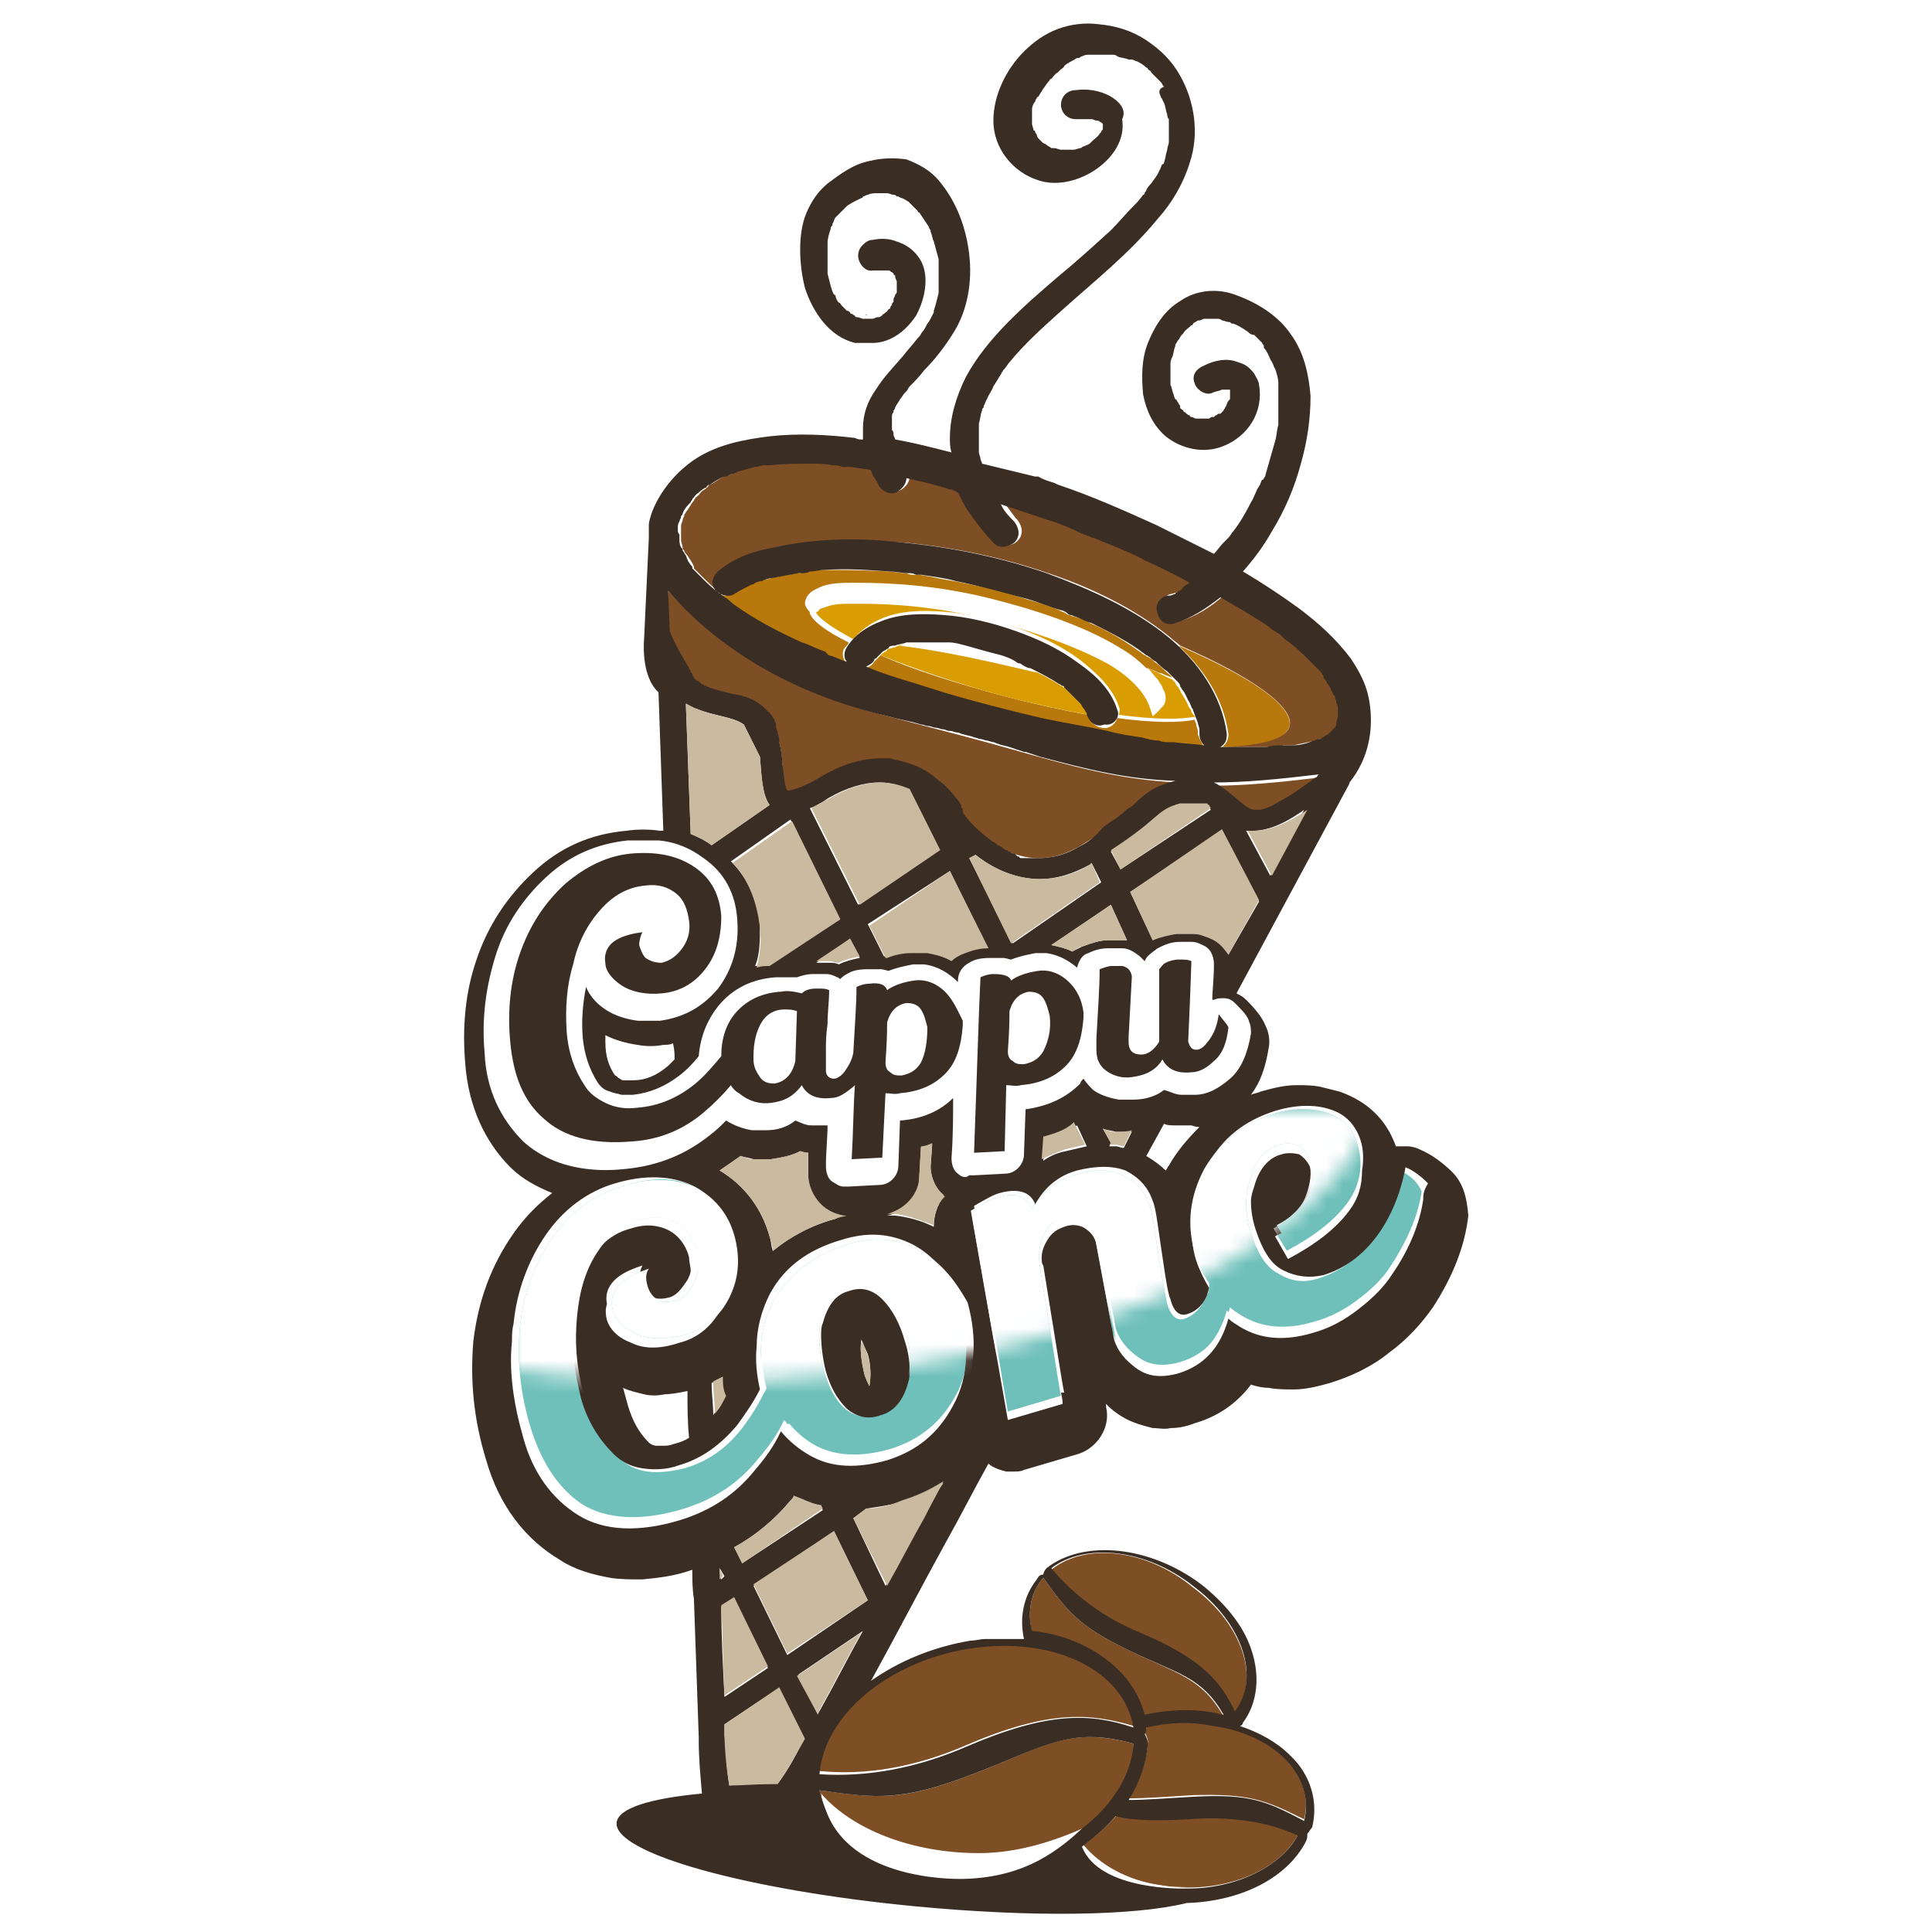 <?xml version="1.0" encoding="utf-8"?>
<!-- Generator: Adobe Illustrator 24.3.0, SVG Export Plug-In . SVG Version: 6.00 Build 0)  -->
<svg version="1.1" id="Ebene_1" xmlns="http://www.w3.org/2000/svg" xmlns:xlink="http://www.w3.org/1999/xlink" x="0px" y="0px"
	 viewBox="0 0 120 120" style="enable-background:new 0 0 120 120;" xml:space="preserve">
<style type="text/css">
	.st0{fill:#DA9D01;}
	.st1{fill:#B8780B;}
	.st2{fill:#6FC0BA;}
	.st3{fill:#7E4E24;}
	.st4{fill:#FFFFFF;}
	.st5{fill-rule:evenodd;clip-rule:evenodd;fill:#3A2D24;}
	.st6{fill:#CABA9F;}
	.st7{filter:url(#Adobe_OpacityMaskFilter);}
	.st8{fill:url(#SVGID_2_);}
	.st9{mask:url(#SVGID_1_);}
</style>
<path class="st0" d="M74,44.2C74,44.2,74,44.2,74,44.2c0-0.1-0.1-0.2-0.1-0.2c-0.1-0.1-0.1-0.2-0.2-0.4c-0.1-0.2-0.3-0.5-0.4-0.7
	c0-0.1-0.1-0.1-0.1-0.2c0,0,0,0,0,0c-0.1-0.1-0.2-0.2-0.2-0.3c-0.1-0.1-0.1-0.1-0.2-0.2c-0.5-0.2-1-0.5-1.5-0.7c0,0,0,0,0,0
	c0.2,0.2,0.4,0.5,0.6,0.7c0,0,0,0,0,0c0.1,0.1,0.1,0.2,0.2,0.3c0.1,0.1,0.1,0.3,0.2,0.4c0.1,0.2,0.2,0.7-0.1,1l-0.4,0.4l-0.2-0.6
	c-0.4-0.9-1.2-1.8-2.3-2.5c-1.7-1-4.3-2-7.3-2.8c-3.6-1-6.8-1.1-8.4-1.1c-0.2,0-0.4,0-0.6,0c-0.4,0-1,0-1.5,0.2
	c-0.4,0.1-0.5,0.2-0.5,0.2l-0.2,0.3l-0.2-0.1c0.2,0.5,1.1,1.1,2.4,1.8c0.5-0.6,1.1-1,1.8-1.3c1.2-0.5,2.6-0.5,3.9-0.4
	c1.5,0.1,3,0.5,4.5,1c1.4,0.5,2.7,1.1,3.9,2c1,0.8,2,1.7,2.4,2.9c0.1,0.2,0,0.4,0,0.5c2.2,0.3,3.9,0.3,4.8,0.1
	C74.2,44.5,74.1,44.4,74,44.2z"/>
<g>
	<path class="st1" d="M74.4,45.6c0-0.1,0-0.1,0-0.2c0-0.1-0.1-0.3-0.1-0.4c0-0.1-0.1-0.2-0.1-0.3c-0.9,0.2-2.6,0.2-4.8-0.1
		c-0.1,0.3-0.3,0.5-0.6,0.6c-0.5,0.1-1-0.2-1.1-0.6c0,0,0-0.1,0-0.1c0,0,0,0,0,0c0,0,0-0.1-0.1-0.1c-1.7-0.3-3.5-0.7-5.4-1.2
		c-2.9-0.8-5.5-1.6-7.5-2.5c0,0,0,0,0,0c0,0,0,0,0,0c-0.1,0.1-0.2,0.2-0.3,0.3c0,0,0,0-0.1,0.1c0,0,0,0,0,0
		c-0.1,0.2-0.3,0.3-0.5,0.4c1,0.3,2,0.7,2.9,1c0.6,0.2,1.3,0.4,1.9,0.6c2,0.6,4.1,1.1,6.1,1.6c1.4,0.3,2.7,0.6,4.1,0.8
		c0.7,0.1,1.4,0.3,2.1,0.4c0.4,0.1,0.7,0.1,1.1,0.2c0.2,0,0.4,0.1,0.6,0.1c0.1,0,0.2,0,0.2,0c0,0,0.1,0,0.1,0
		c0.6,0.1,1.2,0.1,1.9,0.2C74.6,46.1,74.5,45.9,74.4,45.6C74.4,45.6,74.4,45.6,74.4,45.6z"/>
	<path class="st1" d="M73.2,40.1c1.6,1.5,2.8,3.3,3.1,5.5c0,0.3-0.1,0.6-0.4,0.8c0,0,0,0,0.1,0c2.3,0,3.8-0.4,4.1-1.3
		C80.3,43.8,77.6,42,73.2,40.1z"/>
	<path class="st1" d="M50.1,37.3c0.1-0.5,0.3-0.6,1-0.9c0.6-0.2,1.3-0.2,1.7-0.2c0.2,0,0.4,0,0.6,0c1.6,0,4.9,0.1,8.6,1.1
		c3.1,0.8,5.7,1.8,7.5,2.9c0.7,0.4,1.2,0.8,1.7,1.3c0,0,0,0,0,0c0,0,0,0,0,0c0,0,0,0,0.1,0c0.3,0.1,0.5,0.2,0.7,0.3c0,0,0,0,0.1,0
		c0.2,0.1,0.5,0.2,0.7,0.3c-0.1-0.2-0.3-0.3-0.4-0.4c-0.2-0.2-0.4-0.4-0.7-0.6c-0.1-0.1-0.2-0.2-0.4-0.3c-0.1,0-0.1-0.1-0.2-0.1
		c0,0,0,0,0,0c-1.1-0.8-2.2-1.5-3.4-2c-0.3-0.2-0.6-0.3-1-0.4c-0.1,0-0.2-0.1-0.3-0.1c0,0-0.1,0-0.2-0.1c-0.1-0.1-0.3-0.1-0.4-0.2
		c-0.7-0.3-1.4-0.5-2.1-0.7c-1.4-0.5-2.9-0.8-4.4-1.1c-0.7-0.1-1.5-0.3-2.2-0.4c-0.1,0-0.2,0-0.3,0c0,0,0,0,0,0c0,0,0,0,0,0
		c-0.2,0-0.3,0-0.5-0.1c-0.4,0-0.7-0.1-1.1-0.1c-1.4-0.1-2.7-0.1-4.1-0.1c-0.3,0-0.6,0-0.9,0.1c-0.2,0-0.3,0-0.5,0.1
		c-0.1,0-0.1,0-0.2,0c0,0,0,0,0,0c-0.5,0.1-1.1,0.2-1.6,0.3c-0.2,0.1-0.5,0.1-0.7,0.2c-0.1,0-0.2,0.1-0.4,0.1c-0.1,0-0.1,0-0.2,0.1
		c-0.4,0.2-0.8,0.4-1.1,0.6c-0.3,0.2-0.7,0.1-1-0.1c0,0,0,0,0,0c0.1,0,0.1,0.1,0.2,0.1c0,0,0.1,0,0.1,0.1c0.1,0.1,0.3,0.2,0.4,0.3
		c0.3,0.2,0.5,0.4,0.8,0.6c1.2,0.8,2.4,1.4,3.7,2c0.3,0.1,0.6,0.3,1,0.4c0.2,0.1,0.3,0.1,0.5,0.2c0,0,0.1,0,0.1,0.1
		c0,0,0.1,0,0.1,0.1c0.4,0.1,0.7,0.3,1.1,0.4c-0.2-0.3-0.2-0.7,0-0.9c0.1-0.1,0.2-0.2,0.2-0.3c-1.4-0.7-2.2-1.3-2.4-1.8L50.3,38
		C50.1,37.8,50,37.6,50.1,37.3L50.1,37.3z"/>
</g>
<g>
	<path class="st2" d="M57,77.6c-1.3-0.7-2.8-0.8-4.4-0.3c-2,0.6-3.5,1.8-4.5,3.4c-0.9,1.6-1.1,3.5-0.5,5.5c-0.4,0.9-0.9,1.7-1.5,2.5
		c-1,1.3-2.2,2.1-3.6,2.5c-0.8,0.2-1.6,0.3-2.3,0.2c-0.7-0.1-1.3-0.4-1.8-0.9c-0.9-0.9-1.6-2-2-3.4c-0.5-1.6-0.7-3.2-0.6-4.8
		c0.1-1.6,0.4-3,1.1-4.2c0.7-1.2,1.6-2,2.7-2.3c0.9-0.3,1.6-0.2,2.3,0.1c0.6,0.3,1.1,0.9,1.3,1.7c0.2,0.8,0.2,1.5-0.1,2.1
		c-0.3,0.6-0.7,1-1.2,1.1c-0.5,0.1-0.8,0.1-1.1-0.1c-0.3-0.2-0.5-0.5-0.6-0.9c-0.1-0.4-0.1-0.7,0.1-1c-0.9,0.3-1.5,0.6-1.9,1.1
		c-0.4,0.5-0.5,1-0.3,1.6c0.2,0.6,0.7,1,1.5,1.4c0.8,0.3,1.8,0.3,3,0c1.2-0.4,2.1-1.1,2.7-2.3c0.6-1.2,0.7-2.5,0.3-3.9
		c-0.4-1.4-1.3-2.4-2.5-3s-2.7-0.6-4.5,0c-1.7,0.5-3.2,1.6-4.3,3.2c-1.1,1.6-1.8,3.4-2,5.5c-0.2,2,0,4.2,0.7,6.4
		c0.7,2.2,1.8,3.8,3.4,4.8c1.6,1,3.8,1.1,6.4,0.3c1.8-0.6,3.4-1.6,4.6-3.1c0.6-0.8,1.1-1.6,1.6-2.4c0.5,0.6,1.1,1.1,1.8,1.5
		c1.4,0.7,3,0.8,4.8,0.3c1.8-0.5,3.2-1.7,4.1-3.4c0.9-1.7,1-3.7,0.4-5.9C59.2,79.3,58.3,78.3,57,77.6z M56.3,85.9
		c-0.3,1.1-0.8,1.7-1.7,2c-0.8,0.2-1.5,0.1-2.1-0.4c-0.6-0.5-1-1.3-1.3-2.3c-0.4-1.4-0.4-2.7-0.1-3.7c0.3-1.1,0.8-1.7,1.6-2
		c0.8-0.2,1.5-0.1,2.1,0.5c0.6,0.6,1.1,1.4,1.4,2.6C56.6,83.7,56.6,84.8,56.3,85.9z"/>
	<path class="st2" d="M87,72.7c-0.3,1.6-0.9,3.1-1.8,4.3c-0.9,1.2-2,2-3.3,2.4c-0.9,0.3-1.7,0.2-2.5-0.3c-0.8-0.4-1.3-1.3-1.7-2.5
		c-0.4-1.2-0.4-2.4,0-3.5c0.3-1.1,0.9-1.7,1.7-2c0.4-0.1,0.8-0.1,1.1,0c0.4,0.1,0.7,0.5,0.8,1.1c0.2,0.6,0.1,1.3-0.2,2.1
		c-0.3,0.8-1,1.4-2,2l0.8,1.4c1.7-0.9,3-1.9,3.8-3c0.8-1.1,1-2.4,0.6-3.7c-0.3-1-1-1.6-1.9-1.9c-1-0.3-2.1-0.3-3.4,0.1
		c-1.8,0.6-3.2,1.7-4.2,3.4c-0.9,1.7-1.1,3.4-0.6,5.2c0.2,0.7,0.5,1.3,0.9,1.9c-0.2,1.2-0.7,1.9-1.5,2.2c-0.5,0.2-0.9-0.2-1.1-0.9
		c-0.1-0.4-0.4-2-0.8-4.7c-0.1-0.7-0.2-1.2-0.3-1.4c-0.3-0.9-0.8-1.5-1.7-1.9c-0.8-0.4-1.8-0.4-3,0c-1.2,0.3-2,1.1-2.6,2.1
		c-0.3-0.8-1-1.1-2.2-0.7c-0.4,0.1-0.9,0.4-1.6,0.8l2.2,12.5l3.4-1c-0.1-0.4-0.5-3.1-1.3-7.9c-0.1-0.8-0.1-1.4,0.2-2
		c0.2-0.6,0.6-1,1.2-1.1c0.6-0.2,1-0.1,1.3,0.1c0.3,0.2,0.6,0.6,0.7,1l1.1,5.9c0.2,0.7,0.7,1.3,1.4,1.8c0.7,0.5,1.6,0.6,2.6,0.3
		c1.6-0.5,2.6-1.6,3.1-3.4c0.2,0.2,0.5,0.4,0.7,0.5c1.3,0.7,2.8,0.9,4.5,0.4c1-0.3,2-0.8,2.9-1.5c0.9-0.7,1.6-1.4,2.1-2.2
		c1.1-1.7,1.7-3.2,1.9-4.6C88,73.3,87.5,73,87,72.7z"/>
</g>
<g>
	<path class="st3" d="M60,108.4c5.1-2.2,7.7-2,10.4-1.2c-0.6-3.5-5-5.7-10.2-4.9c-5,0.8-9,4.1-9.3,7.7C53.9,110.3,57,109.7,60,108.4
		z"/>
	<path class="st3" d="M65.3,97.5c1.4,1.7,3.3,3,5.5,4c3.7,1.6,5,3,5.9,4.9c1.6-2.1,0.5-5.5-2.6-7.8C71.2,96.2,67.4,95.8,65.3,97.5z"
		/>
	<path class="st3" d="M76.7,49.7c0.5,0.5,0.8,0.7,1.2,0.7c0.6,0,1.7-0.3,3.8-2c0,0,0,0,0.1,0c0,0,0.1-0.1,0.1-0.1
		c-2.5,0.3-4.6,0.5-6.5,0.5C75.9,48.9,76.4,49.3,76.7,49.7z"/>
	<path class="st3" d="M59.9,50.7c0.3,0.4,2.1,2.6,4.6,2.6c0.8,0,1.6-0.2,2.5-0.7c2.3-1.4,3.2-2.1,3.8-2.7c0.7-0.6,1.1-1,2.3-1.3
		c-3.7-0.2-6.5-1-10.4-2.1c-2.1-0.6-4.5-1.2-7.5-2c-6.9-1.7-11.2-5-13.7-7.8l-0.1,2.7c0.6,1.5,1.6,3.2,2.3,3.5
		c0.4,0.2,0.8,0.3,1.3,0.4c1.2,0.3,2.6,0.6,3.3,2.5c0.2,0.6,0.3,1.3,0.3,1.9c0,0.5,0.1,1.3,0.3,1.6c0,0,0,0,0,0c0.2,0,0.7-0.1,2-0.8
		c1.3-0.8,2.6-1.2,3.8-1.2C57.9,47.3,59.6,50,59.9,50.7z"/>
	<path class="st3" d="M83.3,44c0,0,0-0.1,0-0.1c0,0,0,0,0,0c0-0.1,0-0.2-0.1-0.4c0-0.1-0.1-0.3-0.1-0.4c0,0,0,0,0,0
		c0,0,0-0.1-0.1-0.1c-0.1-0.3-0.3-0.5-0.4-0.7c-0.1-0.1-0.2-0.2-0.2-0.3c0,0,0,0,0-0.1c0-0.1-0.1-0.1-0.1-0.2
		c-0.2-0.3-0.4-0.5-0.7-0.7c-0.5-0.5-1.1-1-1.6-1.4c0,0-0.1-0.1-0.1-0.1c-0.1-0.1-0.1-0.1-0.2-0.2c-0.2-0.1-0.3-0.2-0.5-0.3
		c-0.3-0.2-0.7-0.5-1-0.7c-0.7-0.5-1.4-0.9-2.2-1.3c0,0,0,0,0,0c-0.8,0.7-1.7,1.3-2.8,1.6c-0.5,0.1-1-0.2-1.1-0.6
		c-0.1-0.5,0.2-1,0.6-1.1c0.1,0,0.3-0.1,0.4-0.1c0,0,0,0,0.1,0c0,0,0.1,0,0.1-0.1c0.1-0.1,0.2-0.1,0.3-0.2c0.2-0.1,0.4-0.2,0.5-0.4
		c-0.9-0.5-1.8-0.9-2.8-1.4c-0.7-0.3-1.5-0.7-2.2-1c-0.3-0.1-0.7-0.3-1-0.4c0,0,0,0,0,0c0,0-0.1,0-0.1,0c-0.1,0-0.2-0.1-0.2-0.1
		c-0.2-0.1-0.3-0.1-0.5-0.2c-0.7-0.3-1.4-0.5-2-0.8l-3-1c0,0,0,0,0,0c0,0,0.1,0.1,0.1,0.1c0.3,0.3,0.5,0.7,0.8,1
		c0.3,0.4,0.4,0.9,0,1.3c-0.3,0.3-0.9,0.4-1.3,0c-0.6-0.6-1.1-1.3-1.6-2c-0.2-0.4-0.4-0.7-0.6-1.1c-0.2-0.1-0.3-0.1-0.5-0.2
		c-0.9-0.3-1.8-0.5-2.7-0.7c0,0.3-0.2,0.6-0.5,0.8c-0.5,0.3-1,0.1-1.2-0.3c-0.2-0.2-0.3-0.4-0.4-0.7c-0.1-0.1-0.1-0.2-0.1-0.3
		c-0.4-0.1-0.8-0.1-1.2-0.2c0,0-0.1,0-0.1,0c-0.1,0-0.1,0-0.2,0c-0.1,0-0.2,0-0.3,0c-0.2,0-0.4,0-0.6-0.1c-0.4,0-0.9-0.1-1.3-0.1
		c-0.9,0-1.7,0-2.6,0.1c-0.1,0-0.2,0-0.3,0c0,0-0.1,0-0.1,0c-0.2,0-0.4,0.1-0.5,0.1c-0.4,0.1-0.7,0.2-1.1,0.3
		c-0.2,0.1-0.4,0.1-0.5,0.2c0,0-0.2,0.1-0.2,0.1c0,0-0.1,0-0.1,0c-0.3,0.1-0.6,0.3-0.9,0.5c0,0-0.2,0.1-0.2,0.1c0,0-0.1,0-0.1,0.1
		c-0.1,0.1-0.2,0.2-0.4,0.3c-0.1,0.1-0.2,0.3-0.4,0.4c0,0.1-0.1,0.1-0.1,0.2c0,0,0,0,0,0c-0.2,0.2-0.3,0.5-0.5,0.7
		c0,0.1-0.1,0.1-0.1,0.2c0,0.1-0.1,0.2-0.1,0.3c0,0.1-0.1,0.2-0.1,0.4c0,0,0,0,0,0c0,0,0,0.1,0,0.1c0,0.1,0,0.2,0,0.4
		c0,0.1,0,0.2,0,0.3c0,0.2,0.1,0.4,0.1,0.5c0,0.1,0,0.1,0.1,0.2c0,0.1,0.1,0.2,0.2,0.3c0.1,0.2,0.3,0.4,0.4,0.7c0,0,0,0,0,0.1
		c0,0,0.1,0.1,0.1,0.1c0.1,0.1,0.2,0.2,0.3,0.3c0.4,0.4,0.8,0.8,1.2,1.1c-0.1-0.1-0.1-0.1-0.2-0.2c-0.3-0.5-0.1-1,0.3-1.2
		c1-0.7,2.2-1.1,3.4-1.4c2.6-0.5,5.3-0.5,8-0.3c3,0.3,6,0.9,8.9,1.9c2.7,0.9,5.4,2.2,7.6,4c0.2,0.2,0.4,0.3,0.6,0.5
		c4.4,1.9,7.1,3.8,6.8,5c-0.2,0.8-1.7,1.2-4.1,1.3c0,0,0,0-0.1,0c0.4,0,0.7,0,1.1,0c0.6,0,1.2,0,1.8,0c0.3,0,0.6,0,0.9-0.1
		c0.1,0,0.3,0,0.4,0c0,0,0.1,0,0.1,0c0,0,0,0,0.1,0c0.5-0.1,0.9-0.2,1.4-0.3c0.1,0,0.2-0.1,0.3-0.1c0,0,0,0,0,0c0,0,0,0,0.1,0
		c0.2-0.1,0.4-0.2,0.5-0.3c0,0,0.1-0.1,0.1-0.1c0,0,0.1-0.1,0.1-0.1c0.1-0.1,0.1-0.1,0.2-0.2c0,0,0,0,0,0c0,0,0,0,0,0
		c0-0.1,0.1-0.1,0.1-0.2c0,0,0,0,0-0.1c0-0.1,0.1-0.3,0.1-0.4c0,0,0,0,0,0c0,0,0-0.1,0-0.1C83.3,44.1,83.3,44,83.3,44z"/>
	<path class="st3" d="M70.1,102.5c-3.1-1.5-3.8-2.4-5.3-4.5c-0.8,0.9-1,2.2-0.7,3.4c1.1,0.1,2.1,0.4,3,0.8c2.1,0.9,3.5,2.5,4,4.4
		c1.4-0.3,2.9-0.4,4.4-0.1c0.2,0,0.4,0.1,0.5,0.1C74.6,104.2,73.2,104,70.1,102.5z"/>
	<path class="st3" d="M73.9,112.9c-2,0.2-3.4,0.1-4.5-0.2c-0.6,0.7-1.3,1.3-2.1,1.9c1,1.2,2.7,2.2,4.8,2.5c3.7,0.6,7.4-0.8,8.6-3.3
		C78.6,113,76.4,112.7,73.9,112.9z"/>
	<path class="st3" d="M75.3,107.1c-1.4-0.2-2.8-0.2-4.1,0.1c0,0.2,0,0.3-0.1,0.4c0.1,0.2,0.2,0.4,0.2,0.6c-0.1,1.2-0.5,2.4-1.2,3.5
		c1.1,0,2.3-0.1,4-0.2c3.5-0.1,4.5,0.3,6.9,1.5C81.7,110.4,79.2,107.7,75.3,107.1z"/>
	<path class="st3" d="M70.4,108.3c-4.1-1.1-5.5,0.2-10,1.9c-4.4,1.7-5.9,1.5-9.5,1c0.1,0.5,0.2,1,0.5,1.5c-0.2-0.4-0.3-0.8-0.4-1.2
		c1.9,2.2,5.5,3.7,9.8,3.7c2.4,0,4.7-0.7,6.5-1.6C69.2,112.1,70.4,110.2,70.4,108.3z"/>
</g>
<path class="st0" d="M67.4,44.1c-0.1-0.1-0.1-0.2-0.2-0.3c0,0,0,0,0,0c0,0-0.1-0.1-0.1-0.1c-0.2-0.2-0.4-0.4-0.6-0.6
	c-0.1-0.1-0.2-0.2-0.3-0.3c0,0-0.1-0.1-0.1-0.1c-0.1,0-0.1-0.1-0.2-0.1c-0.6-0.4-1.2-0.7-1.8-1c0.2,0.1,0.3,0.2,0.4,0.2
	c-3-0.7-6-1.4-8.7-1.7c0.2,0,0.3-0.1,0.5-0.1c-0.3,0-0.5,0.1-0.7,0.2c-0.1,0-0.3,0.1-0.4,0.1c0,0,0,0,0,0c0,0-0.1,0-0.1,0.1
	c-0.1,0.1-0.2,0.1-0.3,0.2c0,0,0,0-0.1,0.1c2,0.8,4.6,1.7,7.5,2.5c1.9,0.5,3.8,0.9,5.4,1.2C67.5,44.2,67.5,44.2,67.4,44.1z"/>
<g>
	<path class="st4" d="M50.3,38l0.3,0.2l0.2-0.3c0,0,0.1-0.1,0.5-0.2c0.5-0.2,1.1-0.2,1.5-0.2c0.2,0,0.4,0,0.6,0
		c1.6,0,4.8,0.1,8.4,1.1c3,0.8,5.6,1.8,7.3,2.8c1.1,0.7,2,1.6,2.3,2.5l0.2,0.6l0.4-0.4c0.3-0.3,0.2-0.8,0.1-1
		c-0.4-1.1-1.4-2.1-2.7-2.8c-1.8-1-4.4-2.1-7.5-2.9c-3.7-1-7-1.1-8.6-1.1c-0.2,0-0.4,0-0.6,0c-0.4,0-1.1,0-1.7,0.2
		c-0.8,0.3-0.9,0.5-1,0.9l0,0.1C50,37.6,50.1,37.8,50.3,38z"/>
	<path class="st4" d="M63.4,41.2c0,0-0.1,0-0.2-0.1c-0.3-0.1-0.6-0.2-0.9-0.4c-0.7-0.2-1.4-0.4-2.2-0.6c-0.4-0.1-0.7-0.1-1.1-0.2
		c0,0-0.1,0-0.1,0c-0.1,0-0.2,0-0.2,0c-0.2,0-0.3,0-0.5,0c-0.3,0-0.7,0-1,0c-0.2,0-0.3,0-0.5,0c-0.1,0-0.1,0-0.2,0c0,0-0.1,0-0.1,0
		c-0.2,0-0.3,0.1-0.5,0.1c2.8,0.3,5.8,1,8.7,1.7c-0.1-0.1-0.3-0.2-0.4-0.2c-0.2-0.1-0.3-0.2-0.5-0.2C63.6,41.3,63.5,41.3,63.4,41.2z
		"/>
	<path class="st4" d="M47.5,86.5c0-0.1,0.1-0.2,0.1-0.3c-0.2-0.8-0.3-1.6-0.3-2.4C47.2,84.7,47.3,85.6,47.5,86.5z"/>
	<path class="st4" d="M52.7,79.4c-0.8,0.2-1.3,0.9-1.6,2c-0.1,0.5-0.2,0.9-0.2,1.5c0-0.2,0.1-0.5,0.1-0.7c0.3-1.1,0.8-1.7,1.6-2
		c0.8-0.2,1.5-0.1,2.1,0.5c0.6,0.6,1.1,1.4,1.4,2.6c0.2,0.6,0.3,1.2,0.3,1.8c0.1-0.8,0-1.7-0.2-2.6c-0.3-1.2-0.8-2-1.4-2.6
		C54.2,79.4,53.5,79.2,52.7,79.4z"/>
	<path class="st4" d="M55.2,90.7c1.8-0.5,3.2-1.7,4.1-3.4c0.5-1,0.8-2,0.8-3.1c-0.1,0.8-0.3,1.7-0.7,2.4c-0.9,1.7-2.2,2.8-4.1,3.4
		c-1.8,0.5-3.4,0.5-4.8-0.3c-0.7-0.4-1.3-0.9-1.8-1.5c-0.4,0.9-1,1.7-1.6,2.4c-1.2,1.5-2.7,2.5-4.6,3.1c-2.6,0.8-4.8,0.7-6.4-0.3
		c-1.6-1-2.8-2.6-3.4-4.8c-0.5-1.8-0.8-3.6-0.7-5.3c-0.2,1.9,0.1,4,0.7,6c0.7,2.2,1.8,3.8,3.4,4.8c1.6,1,3.8,1.1,6.4,0.3
		c1.8-0.6,3.4-1.6,4.6-3.1c0.6-0.8,1.1-1.6,1.6-2.4c0.5,0.6,1.1,1.1,1.8,1.5C51.8,91.2,53.4,91.3,55.2,90.7z"/>
	<path class="st4" d="M39.5,83.7c0.8,0.3,1.8,0.3,3,0c1.2-0.4,2.1-1.1,2.7-2.3c0.4-0.7,0.5-1.5,0.5-2.3c-0.1,0.5-0.2,1.1-0.5,1.6
		c-0.6,1.2-1.5,2-2.7,2.3c-1.2,0.4-2.2,0.4-3,0c-0.8-0.3-1.3-0.8-1.5-1.4c0-0.1,0-0.2-0.1-0.3c-0.1,0.3-0.1,0.6,0,1
		C38.2,82.9,38.7,83.4,39.5,83.7z"/>
	<path class="st4" d="M41.9,76.6c0.6,0.3,1.1,0.9,1.3,1.7c0.1,0.3,0.1,0.5,0.1,0.8c0.1-0.5,0.1-1-0.1-1.5c-0.2-0.8-0.7-1.4-1.3-1.7
		c-0.6-0.3-1.4-0.4-2.3-0.1c-1.2,0.3-2.1,1.1-2.7,2.3c-0.7,1.2-1,2.6-1.1,4.2c0,0,0,0.1,0,0.1c0.1-1.3,0.5-2.5,1-3.6
		c0.7-1.2,1.6-2,2.7-2.3C40.5,76.2,41.2,76.3,41.9,76.6z"/>
	<path class="st4" d="M79.5,77c-0.1,0.1-0.2,0.1-0.4,0.2l0.8,1.4c1.7-0.9,3-1.9,3.8-3c0.6-0.8,0.8-1.6,0.8-2.5
		c-0.1,0.6-0.4,1.2-0.8,1.8C83,76,81.7,77,80,77.8L79.5,77z"/>
	<path class="st4" d="M77.7,74c0.3-1.1,0.9-1.7,1.7-2c0.4-0.1,0.8-0.1,1.1,0c0.4,0.1,0.7,0.5,0.8,1.1c0,0.1,0.1,0.3,0.1,0.4
		c0.1-0.4,0.1-0.8,0-1.2c-0.2-0.6-0.5-0.9-0.8-1.1c-0.4-0.1-0.8-0.1-1.1,0c-0.8,0.2-1.4,0.9-1.7,2c-0.2,0.5-0.2,1.1-0.2,1.7
		C77.5,74.7,77.6,74.3,77.7,74z"/>
	<path class="st4" d="M60.6,75.8c-0.1,0-0.1,0.1-0.2,0.1l2.2,12.5l3.4-1c0-0.1-0.1-0.3-0.1-0.7l-3.3,1L60.6,75.8z"/>
	<path class="st4" d="M74.2,78.7c0.2,0.6,0.4,1.2,0.8,1.7c0.1-0.2,0.1-0.4,0.1-0.6c-0.4-0.6-0.6-1.2-0.9-1.9C74,77.3,74,76.6,74,76
		C73.8,76.9,73.9,77.8,74.2,78.7z"/>
	<path class="st4" d="M88.3,74.4c-0.3,1.3-0.8,2.6-1.7,4c-0.5,0.8-1.2,1.5-2.1,2.2c-0.9,0.7-1.8,1.2-2.9,1.5
		c-1.7,0.5-3.2,0.4-4.5-0.4c-0.3-0.2-0.5-0.3-0.7-0.5c-0.5,1.8-1.5,2.9-3.1,3.4c-1.1,0.3-1.9,0.2-2.6-0.3c-0.7-0.5-1.2-1.1-1.4-1.8
		l-1.1-5.9c-0.1-0.5-0.4-0.8-0.7-1c-0.3-0.2-0.8-0.3-1.3-0.1c-0.6,0.2-0.9,0.5-1.2,1.1c-0.2,0.5-0.3,1-0.2,1.5
		c0-0.3,0.1-0.5,0.2-0.8c0.2-0.6,0.6-1,1.2-1.1c0.6-0.2,1-0.1,1.3,0.1c0.3,0.2,0.6,0.6,0.7,1l1.1,5.9c0.2,0.7,0.7,1.3,1.4,1.8
		c0.7,0.5,1.6,0.6,2.6,0.3c1.6-0.5,2.6-1.6,3.1-3.4c0.2,0.2,0.5,0.4,0.7,0.5c1.3,0.7,2.8,0.9,4.5,0.4c1-0.3,2-0.8,2.9-1.5
		c0.9-0.7,1.6-1.4,2.1-2.2C87.6,77.5,88.2,76,88.3,74.4C88.4,74.5,88.3,74.5,88.3,74.4z"/>
	<path class="st4" d="M60.8,115.1c-4.2,0-7.9-1.5-9.8-3.7c1,5.7,8.9,5.3,8.9,5.3c3.9-0.1,6-1.9,7.5-3.2
		C65.6,114.3,63.3,115.1,60.8,115.1z"/>
	<path class="st4" d="M67.3,114.6C67.2,114.6,67.2,114.6,67.3,114.6c1.1,2.9,6.4,2.6,6.4,2.6c0,0,0.1,0,0.1,0c-0.6,0-1.2,0-1.7-0.1
		C69.9,116.8,68.2,115.8,67.3,114.6z"/>
	<path class="st4" d="M62.9,66c0.2,0.1,0.4,0.2,0.7,0.2c0.5,0,0.9-0.3,1.2-0.8c0.3-0.6,0.5-1.3,0.4-2.2c0-0.4-0.2-0.8-0.4-1.1
		c-0.2-0.3-0.5-0.5-0.9-0.4c-0.5,0-0.9,0.4-1.2,1.2c-0.1,1.4-0.1,2.3-0.1,2.5C62.6,65.6,62.7,65.8,62.9,66z"/>
	<path class="st4" d="M55.3,66.5c0.2,0.1,0.4,0.2,0.7,0.2c0.5,0,0.9-0.3,1.2-0.8c0.3-0.6,0.5-1.3,0.4-2.2c0-0.4-0.2-0.8-0.4-1.1
		c-0.2-0.3-0.5-0.5-0.9-0.4c-0.5,0-0.9,0.4-1.2,1.2c-0.1,1.4-0.1,2.3-0.1,2.5C55,66.2,55.1,66.4,55.3,66.5z"/>
	<path class="st4" d="M47.2,66.9c0.2,0.3,0.5,0.4,0.9,0.4c0.6,0,1-0.5,1.3-1.4l0.1-3.1c-0.3-0.1-0.6-0.1-0.8-0.1
		c-0.6,0-1.1,0.3-1.4,0.8c-0.3,0.5-0.5,1.2-0.5,2.1c0,0.1,0,0.2,0,0.2C46.9,66.3,47,66.7,47.2,66.9z"/>
	<path class="st4" d="M36.7,72.6c0.7,0.1,1.6,0.1,2.5,0c1.9-0.1,3.7-0.8,5.2-2.1c0.3-0.3,0.7-0.6,1-0.9c0.5,0.3,1,0.5,1.6,0.6
		c0.3,0,0.6,0,0.9,0c0.7-0.1,1.3-0.3,1.8-0.6c0.3,0.2,0.6,0.3,1,0.3c0.3,0,0.6,0,0.9,0c0,0,0,0,0.1,0c0,0.8-0.1,1.6-0.1,2.5
		c0,0.4,0.1,0.7,0.4,1c0.2,0.2,0.4,0.3,0.7,0.3c0.1,0,0.2,0,0.3,0l1.9-0.1c0.6,0,1.1-0.6,1.2-1.2l0.1-2.8c1.3-0.1,2.4-0.6,3.3-1.4
		c0,1.1-0.1,2.4-0.1,3.7c0,0.4,0.1,0.7,0.4,1c0.2,0.2,0.4,0.3,0.7,0.3c0.1,0,0.2,0,0.3,0l1.9-0.1c0.6,0,1.1-0.6,1.2-1.2l0.1-2.8
		c1.4-0.1,2.6-0.7,3.4-1.6c0.1-0.1,0.2-0.2,0.2-0.3c0.2,0.2,0.4,0.5,0.6,0.7c0.4,0.4,1,0.6,1.6,0.6c0.3,0,0.6,0,0.9,0
		c0.7-0.1,1.3-0.3,1.9-0.6c0.3,0.2,0.7,0.3,1.1,0.3c0.2,0,0.5,0,0.8,0c0.8-0.1,1.5-0.4,2.2-1c0.7-0.6,1.1-1.5,1.3-2.8
		c0-0.2,0-0.5-0.1-0.7c-0.2-0.4-0.4-0.7-0.9-1.2c-0.2-0.2-0.4-0.3-0.7-0.3c-0.2,0-0.4,0-0.6,0.1c0,0,0,0-0.1,0
		c0-0.6,0.1-1.3,0.1-2.2c0-0.5-0.3-1-0.7-1.2c-0.2-0.1-0.4-0.2-0.7-0.2c-0.2,0-0.4,0-0.7,0c-0.5,0-1,0.2-1.4,0.4
		c-0.4,0.2-0.6,0.5-0.8,0.8c-0.1-0.1-0.2-0.3-0.3-0.3c-0.3-0.3-0.7-0.5-1.1-0.5c0,0-0.1,0-0.1,0c-0.2,0-0.4,0-0.8,0
		c-0.4,0-0.8,0.1-1.2,0.3c-0.4,0.2-0.7,0.5-0.7,0.9c-0.6-0.5-1.2-0.8-1.9-0.9c-0.2,0-0.5,0-0.7,0c-0.6,0-1.1,0.2-1.5,0.4
		c-0.2-0.1-0.3-0.1-0.5-0.1c-0.2,0-0.5,0-0.8,0c-0.5,0-0.9,0.1-1.3,0.3c-0.4,0.2-0.7,0.6-0.7,1.1c0,0,0,0,0,0.1c0,0,0,0,0,0
		c-0.6-0.6-1.3-1-2.1-1.1c-0.2,0-0.5,0-0.7,0c-0.6,0-1.1,0.2-1.5,0.4c-0.2-0.1-0.3-0.1-0.5-0.1c-0.2,0-0.5,0-0.8,0
		c-0.5,0-0.9,0.1-1.3,0.3c-0.1,0.1-0.3,0.2-0.4,0.3c-0.1,0-0.1-0.1-0.2-0.1c-0.2-0.1-0.4-0.2-0.7-0.2c-0.2,0-0.5,0-0.8,0
		c-0.4,0-0.7,0.1-1,0.2c-0.1,0-0.2,0-0.2,0c-0.3,0-0.7,0-1,0c0,0-0.1,0-0.1,0c-1.5,0.1-2.7,0.7-3.6,1.8c-0.7,0.8-1.1,1.9-1.2,3.1
		c-0.4,0.4-0.8,0.8-1.2,1.2c-0.9,0.7-1.9,1.1-2.9,1.2c-0.3,0-0.5,0-0.7,0c-0.2,0-0.5-0.1-0.7-0.2c-0.4-0.2-0.6-0.4-0.8-0.6
		c-0.5-0.7-0.8-1.6-0.9-2.7c-0.1-1.1,0-2.2,0.2-3.2c0.2,0.4,0.6,0.9,1.2,1.4c0.5,0.4,1.2,0.6,2,0.7c0.4,0.1,0.9,0.1,1.4,0
		c1.4-0.1,2.6-0.8,3.6-2c0.9-1.2,1.3-2.6,1.2-4.2c-0.1-1.7-0.8-3-2.1-3.9c-0.8-0.6-1.7-0.9-2.8-1.1c-0.6-0.1-1.2-0.1-1.9,0
		c-1.9,0.1-3.6,0.9-5.1,2.3c-1.4,1.3-2.5,2.9-3.1,4.8c-0.6,1.9-0.8,3.9-0.7,6.1c0.2,2.3,1,4.2,2.4,5.5
		C33.8,71.8,35.1,72.4,36.7,72.6z M68.1,64.5c0.1-1.8,0.1-3.2,0.2-4.3c0.3-0.1,0.6-0.2,0.8-0.2c0.3,0,0.4,0,0.6,0
		c0.1,0,0.3,0.1,0.4,0.2c0.1,0.1,0.2,0.3,0.2,0.5L70,64.4c0,0.1,0,0.2,0,0.3c0,0.6,0.3,0.8,0.8,0.8c0.5,0,0.9-0.3,1.1-0.8
		c0-0.1,0-0.3,0-0.5l0.2-3.9c0.1-0.2,0.2-0.3,0.4-0.4c0.2-0.1,0.5-0.2,0.8-0.2c0.3,0,0.6,0,0.8,0.1c-0.2,3.2-0.2,4.8-0.2,5
		c0,0.4,0.2,0.6,0.5,0.5c0.3,0,0.5-0.2,0.8-0.6c0.3-0.4,0.5-0.9,0.6-1.6c0.3,0.3,0.6,0.6,0.6,0.8c-0.2,1-0.5,1.6-0.9,2.1
		c-0.5,0.4-0.9,0.7-1.4,0.7c-0.8,0.1-1.4-0.2-1.8-0.8c-0.5,0.7-1.1,1.1-1.9,1.1c-0.7,0.1-1.2-0.1-1.6-0.4c-0.4-0.3-0.6-0.8-0.7-1.3
		C68.1,65.1,68.1,64.8,68.1,64.5z M60.9,60.7c0.2-0.1,0.5-0.2,0.8-0.2c0.6,0,1,0.1,1.1,0.4c0.4-0.4,1-0.6,1.7-0.6
		c0.7-0.1,1.3,0.2,1.9,0.7c0.5,0.5,0.8,1.2,0.9,1.9c0,0.1,0,0.2,0,0.3c0,1.3-0.4,2.3-1.1,3c-0.7,0.7-1.6,1.1-2.8,1.2
		c-0.3,0-0.6,0-0.9,0l-0.2,4l-1.9,0.1C60.7,66.2,60.8,62.6,60.9,60.7z M32.3,59.2c0.6-1.7,1.5-3.1,2.8-4.3c1.3-1.2,2.7-1.8,4.3-1.9
		c1.6-0.1,2.9,0.2,3.8,0.9c1,0.7,1.5,1.7,1.6,3c0.1,1.3-0.2,2.4-1,3.3c-0.7,0.9-1.6,1.4-2.7,1.5c-1.1,0.1-1.9-0.1-2.5-0.5
		c-0.6-0.4-1-0.9-1-1.4c0-0.5,0.1-1,0.5-1.3c0.4-0.3,1-0.5,1.8-0.6c-0.2,0.2-0.3,0.5-0.2,0.8c0,0.3,0.1,0.6,0.4,0.8
		c0.2,0.2,0.5,0.3,1,0.3c0.4,0,0.8-0.3,1.2-0.8c0.4-0.5,0.5-1.1,0.5-1.8c-0.1-0.7-0.3-1.3-0.8-1.7C41.5,55.1,40.8,55,40,55
		c-1.1,0.1-2,0.6-2.8,1.5c-0.8,0.9-1.4,2.1-1.7,3.4c-0.3,1.4-0.5,2.8-0.4,4.2c0.1,1.3,0.5,2.3,1.1,3.3c0.3,0.5,0.8,0.8,1.3,1.1
		c0.6,0.3,1.2,0.4,2,0.3c1.3-0.1,2.5-0.6,3.6-1.5c0.6-0.5,1.1-1.1,1.6-1.7c0-1.1,0.3-2,0.9-2.7c0.7-0.8,1.6-1.3,2.7-1.3
		c0,0,0.1,0,0.1,0c0.5,0,0.9,0,1.3,0.1c0.2-0.2,0.6-0.3,0.9-0.3c0.4,0,0.6,0,0.8,0.1c0,0.7-0.1,1.4-0.1,2.1c0,0.7-0.1,1.2-0.1,1.5
		c0,0.7,0,1.1,0,1.4c0,0.4,0.2,0.6,0.5,0.5c0.2,0,0.5-0.2,0.7-0.5c0.2-0.3,0.3-0.6,0.5-1.1c0.1-1.8,0.1-3.2,0.2-4.1
		c0.2-0.1,0.5-0.2,0.8-0.2c0.6,0,1,0.1,1.1,0.4c0.4-0.4,1-0.6,1.7-0.6c0.7-0.1,1.3,0.2,1.9,0.7c0.5,0.5,0.8,1.2,0.9,1.9
		c0,0.1,0,0.2,0,0.3c0,1.3-0.4,2.3-1.1,3c-0.7,0.7-1.6,1.1-2.8,1.2c-0.3,0-0.6,0-0.9,0l-0.2,4l-1.9,0.1c0.1-1.7,0.1-3.2,0.2-4.6
		c0,0-0.1,0.1-0.1,0.1c-0.4,0.4-0.9,0.6-1.4,0.7c-0.9,0.1-1.5-0.2-1.8-0.8c-0.5,0.7-1.1,1-1.9,1.1c-0.8,0.1-1.5-0.2-2-0.6
		c-0.2-0.2-0.3-0.3-0.5-0.5c-0.5,0.6-1.1,1.2-1.7,1.7c-1.3,1.1-2.8,1.7-4.5,1.8c-2.4,0.2-4.2-0.3-5.4-1.4c-1.2-1.1-1.9-2.7-2.1-4.7
		C31.5,62.8,31.7,60.9,32.3,59.2z"/>
</g>
<g>
	<path class="st5" d="M68.7,66.5c0.4,0.3,1,0.5,1.6,0.4c0.8-0.1,1.5-0.4,1.9-1.1c0.3,0.6,0.9,0.9,1.8,0.8c0.5,0,1-0.3,1.4-0.7
		c0.5-0.4,0.8-1.1,0.9-2.1c-0.1-0.2-0.3-0.4-0.6-0.8c-0.1,0.7-0.3,1.2-0.6,1.6c-0.3,0.4-0.5,0.6-0.8,0.6c-0.3,0-0.4-0.2-0.5-0.5
		c0-0.2,0.1-1.9,0.2-5c-0.2-0.1-0.4-0.1-0.8-0.1c-0.3,0-0.6,0.1-0.8,0.2c-0.2,0.1-0.3,0.3-0.4,0.4L72,64.2c0,0.2,0,0.4,0,0.5
		c-0.3,0.5-0.7,0.8-1.1,0.8c-0.5,0-0.8-0.2-0.8-0.8c0-0.1,0-0.2,0-0.3l0.2-3.7c0-0.2-0.1-0.4-0.2-0.5c-0.1-0.1-0.3-0.2-0.4-0.2
		c-0.1,0-0.3,0-0.6,0c-0.3,0-0.5,0.1-0.8,0.2c0,1.1-0.1,2.5-0.2,4.3c0,0.3,0,0.6,0,0.7C68.1,65.8,68.3,66.2,68.7,66.5z"/>
	<path class="st5" d="M62.5,67.4c0.3,0,0.6,0.1,0.9,0c1.2-0.1,2.1-0.5,2.8-1.2c0.7-0.7,1-1.7,1.1-3c0-0.1,0-0.2,0-0.3
		c-0.1-0.8-0.4-1.4-0.9-1.9c-0.5-0.5-1.2-0.8-1.9-0.7c-0.7,0.1-1.3,0.3-1.7,0.6c-0.1-0.3-0.5-0.4-1.1-0.4c-0.3,0-0.6,0.1-0.8,0.2
		c-0.1,1.9-0.2,5.5-0.4,10.9l1.9-0.1L62.5,67.4z M62.7,62.8c0.2-0.7,0.6-1.1,1.2-1.2c0.4,0,0.7,0.1,0.9,0.4c0.2,0.3,0.3,0.7,0.4,1.1
		c0.1,0.9-0.1,1.6-0.4,2.2c-0.3,0.5-0.7,0.7-1.2,0.8c-0.3,0-0.5,0-0.7-0.2c-0.2-0.1-0.3-0.3-0.3-0.6C62.6,65.1,62.7,64.3,62.7,62.8z
		"/>
	<path class="st5" d="M54.8,80.7c-0.6-0.6-1.3-0.8-2.1-0.5c-0.8,0.2-1.3,0.9-1.6,2c-0.1,0.2-0.1,0.5-0.1,0.7c0,0.7,0.1,1.5,0.3,2.3
		c0.3,1,0.7,1.7,1.3,2.3c0.6,0.5,1.3,0.7,2.1,0.4c0.8-0.2,1.4-0.9,1.7-2c0.1-0.3,0.1-0.5,0.1-0.8c0-0.6-0.1-1.2-0.3-1.8
		C55.9,82.2,55.4,81.3,54.8,80.7z M54,86.1c-0.1-0.2-0.2-0.4-0.3-0.7c-0.2-0.8-0.3-1.6-0.2-2.2c0.1,0.2,0.2,0.5,0.4,0.9
		C54.1,84.8,54.1,85.5,54,86.1z"/>
	<path class="st5" d="M58.7,61.6c-0.5-0.5-1.2-0.8-1.9-0.7c-0.7,0.1-1.3,0.3-1.7,0.6C55,61.2,54.7,61,54,61.1
		c-0.3,0-0.6,0.1-0.8,0.2c0,1-0.1,2.3-0.2,4.1c-0.1,0.5-0.3,0.8-0.5,1.1c-0.2,0.3-0.5,0.5-0.7,0.5c-0.3,0-0.5-0.2-0.5-0.5
		c0-0.3,0-0.8,0-1.4c0-0.3,0-0.8,0.1-1.5c0-0.7,0.1-1.4,0.1-2.1c-0.2-0.1-0.4-0.1-0.8-0.1c-0.4,0-0.7,0.1-0.9,0.3
		c-0.4-0.1-0.9-0.2-1.3-0.1c0,0-0.1,0-0.1,0c-1.1,0.1-2,0.5-2.7,1.3c-0.6,0.7-0.9,1.6-0.9,2.7c-0.5,0.6-1,1.2-1.6,1.7
		c-1.1,0.9-2.3,1.4-3.6,1.5c-0.7,0.1-1.4,0-2-0.3c-0.6-0.3-1-0.6-1.3-1.1c-0.6-0.9-1-2-1.1-3.3c-0.1-1.5,0-2.9,0.4-4.2
		c0.3-1.4,0.9-2.5,1.7-3.4c0.8-0.9,1.7-1.4,2.8-1.5c0.8-0.1,1.4,0.1,1.9,0.5c0.5,0.4,0.7,1,0.8,1.7c0.1,0.7-0.1,1.3-0.5,1.8
		c-0.4,0.5-0.8,0.7-1.2,0.8c-0.4,0-0.7-0.1-1-0.3c-0.2-0.2-0.3-0.5-0.4-0.8c0-0.3,0.1-0.6,0.2-0.8c-0.8,0.1-1.4,0.3-1.8,0.6
		c-0.4,0.3-0.6,0.8-0.5,1.3c0,0.5,0.4,1,1,1.4c0.6,0.4,1.5,0.6,2.5,0.5c1.1-0.1,2-0.6,2.7-1.5c0.7-0.9,1-2,1-3.3
		c-0.1-1.3-0.6-2.3-1.6-3c-1-0.7-2.2-1-3.8-0.9c-1.6,0.1-3,0.8-4.3,1.9c-1.3,1.2-2.2,2.6-2.8,4.3c-0.6,1.7-0.8,3.6-0.6,5.6
		c0.2,2,0.8,3.6,2.1,4.7c1.2,1.1,3,1.6,5.4,1.4c1.7-0.1,3.2-0.7,4.5-1.8c0.6-0.5,1.2-1.1,1.7-1.7c0.1,0.2,0.3,0.4,0.5,0.5
		c0.6,0.5,1.3,0.7,2,0.6c0.8-0.1,1.4-0.4,1.9-1.1c0.3,0.6,0.9,0.9,1.8,0.8c0.5,0,0.9-0.3,1.4-0.7c0,0,0.1-0.1,0.1-0.1
		c-0.1,1.4-0.1,2.9-0.2,4.6l1.9-0.1l0.2-4c0.3,0,0.6,0.1,0.9,0c1.2-0.1,2.1-0.5,2.8-1.2c0.7-0.7,1-1.7,1.1-3c0-0.1,0-0.2,0-0.3
		C59.5,62.8,59.2,62.1,58.7,61.6z M49.4,65.9c-0.2,0.9-0.7,1.3-1.3,1.4c-0.4,0-0.7-0.1-0.9-0.4c-0.2-0.3-0.4-0.6-0.4-1.1
		c0-0.1,0-0.2,0-0.2c0-0.9,0.2-1.6,0.5-2.1c0.3-0.5,0.8-0.8,1.4-0.8c0.3,0,0.5,0,0.8,0.1L49.4,65.9z M57.2,66
		c-0.3,0.5-0.7,0.7-1.2,0.8c-0.3,0-0.5,0-0.7-0.2c-0.2-0.1-0.3-0.3-0.3-0.6c0-0.2,0.1-1.1,0.1-2.5c0.2-0.7,0.6-1.1,1.2-1.2
		c0.4,0,0.7,0.1,0.9,0.4c0.2,0.3,0.3,0.7,0.4,1.1C57.6,64.6,57.5,65.4,57.2,66z"/>
	<path class="st5" d="M90.2,72.8c-0.6-0.6-1.3-1.1-2-1.4c-0.2-0.1-0.5-0.2-0.8-0.2c-0.2,0-0.3,0-0.5,0c-0.1,0-0.1,0-0.2,0
		c-0.6-1.7-1.8-2.8-3.5-3.4c-0.4-0.1-0.8-0.2-1.2-0.3c-0.5-0.1-1-0.1-1.5-0.1c-0.7,0-1.5,0.2-2.2,0.4c-0.2,0.1-0.4,0.1-0.6,0.2
		c0.6-0.8,0.9-1.7,1.1-2.9c0.1-0.5,0-1-0.2-1.4c-0.2-0.5-0.6-1-1.2-1.6c-0.2-0.2-0.4-0.3-0.6-0.4l7-13c0,0,0-0.1,0.1-0.2
		c0,0,0,0,0,0c2-2.6,1-5.6,1-5.6s0,0,0,0c-0.2-0.7-0.6-1.4-1-2c-0.9-1.2-2-2.2-3.2-3.1c-1.1-0.8-2.3-1.6-3.5-2.3
		c0.7-0.8,1.3-1.6,1.8-2.5c0.8-1.3,1.4-2.7,1.8-4.2c0.4-1.4,0.6-2.8,0.6-4.2c-0.1-1.3-0.4-2.7-1.2-3.8c-0.8-1.2-2.1-2-3.5-2.5
		c-1.1-0.4-2.4-0.3-3.4,0.4c-1,0.6-1.6,1.6-2,2.6c-0.4,1-0.4,2.1-0.3,3.2c0.2,1,0.6,1.9,1.4,2.6c1,0.8,2.4,1.1,3.6,0.6
		c1.5-0.6,2.5-2.1,2.2-3.8c0-0.2-0.2-0.5-0.3-0.7c-0.3-0.4-0.6-0.6-1-0.7c-0.7-0.3-1.5-0.1-2.1,0.2c-0.5,0.2-0.8,0.6-0.6,1.1
		c0.1,0.4,0.7,0.8,1.1,0.6c0.2-0.1,0.4-0.1,0.6-0.2c0,0,0.1,0,0.2,0c0.1,0,0.1,0,0.2,0c0,0,0,0,0,0c0,0,0.1,0,0.1,0c0,0,0,0,0,0
		c0,0,0,0,0,0c0,0,0,0,0,0c0,0,0,0,0,0c0,0,0,0.1,0,0.1c0,0,0,0,0,0c0,0.1,0,0.1,0,0.2c0,0,0,0,0,0c0,0.1,0,0.1,0,0.2
		c0,0.1,0,0.1-0.1,0.2c0,0,0,0,0,0c-0.1,0.1-0.1,0.3-0.2,0.4c0,0,0,0,0,0c0,0.1-0.1,0.1-0.1,0.2c-0.1,0.1-0.1,0.1-0.2,0.2
		c0,0,0,0,0,0c0,0,0,0-0.1,0c-0.1,0-0.1,0.1-0.2,0.1c0,0-0.1,0.1-0.1,0.1c0,0-0.1,0-0.1,0c-0.1,0-0.2,0.1-0.2,0.1
		c-0.2,0-0.4,0-0.6,0c-0.1,0-0.1,0-0.2,0c-0.1,0-0.2-0.1-0.3-0.1c0,0-0.1,0-0.1-0.1c-0.1,0-0.2-0.1-0.3-0.2c0,0-0.1,0-0.1-0.1
		c-0.1-0.1-0.2-0.1-0.2-0.2c0,0,0,0,0,0c0,0,0,0,0-0.1c-0.1-0.1-0.1-0.2-0.2-0.3c0,0,0-0.1-0.1-0.1c0,0-0.1-0.2-0.1-0.3
		c-0.1-0.2-0.1-0.4-0.2-0.6c0,0,0-0.1,0-0.1c0-0.1,0-0.2,0-0.4c0-0.2,0-0.5,0-0.7c0,0,0-0.1,0-0.1c0-0.1,0-0.2,0.1-0.4
		c0.1-0.2,0.1-0.5,0.2-0.7c0,0,0-0.1,0-0.1c0.1-0.1,0.1-0.2,0.2-0.3c0.1-0.1,0.1-0.2,0.2-0.3c0,0,0.1-0.1,0.1-0.1
		c0.1-0.2,0.3-0.3,0.5-0.5c0,0,0,0,0,0c0,0,0.1,0,0.1-0.1c0.1-0.1,0.2-0.1,0.3-0.2c0,0,0.1,0,0.1,0c0,0,0,0,0,0
		c0.1,0,0.2-0.1,0.3-0.1c0,0,0.1,0,0.1,0c0.1,0,0.2,0,0.4,0c0.1,0,0.2,0,0.3,0c0.1,0,0.2,0,0.3,0.1c0.1,0,0.3,0.1,0.4,0.1
		c0.1,0,0.1,0,0.2,0.1c0,0,0.1,0,0.1,0c0.3,0.1,0.6,0.3,0.9,0.5c0.1,0.1,0.2,0.2,0.4,0.2c0,0,0,0,0,0c0.1,0.1,0.1,0.1,0.2,0.2
		c0.1,0.1,0.2,0.2,0.3,0.3c0,0.1,0.1,0.1,0.1,0.2c0,0,0,0,0,0.1c0.2,0.2,0.3,0.5,0.4,0.7c0,0.1,0.1,0.1,0.1,0.2c0,0,0,0,0,0
		c0.1,0.1,0.1,0.3,0.2,0.4c0.1,0.3,0.2,0.6,0.2,0.9c0,0,0,0,0,0.1c0,0.1,0,0.1,0,0.2c0,0.2,0,0.3,0,0.5c0,0.3,0,0.7,0,1
		c0,0.2,0,0.3,0,0.5c0,0,0,0.1,0,0.1c0,0.1,0,0.2,0,0.2c-0.1,0.3-0.1,0.7-0.2,1c-0.2,0.7-0.4,1.4-0.6,2.1c0,0.1-0.1,0.2-0.1,0.2
		c0,0,0,0.1-0.1,0.1c-0.1,0.1-0.1,0.3-0.2,0.4c-0.2,0.3-0.3,0.7-0.5,1c-0.3,0.6-0.7,1.3-1.1,1.8c-0.1,0.1-0.2,0.3-0.3,0.4
		c0,0,0,0-0.1,0.1c-0.1,0.1-0.1,0.1-0.2,0.2c-0.2,0.2-0.4,0.5-0.6,0.7c-1.2-0.6-2.4-1.2-3.6-1.8c-2-0.9-4-1.8-6.1-2.5l0,0l-0.2-0.1
		c-0.3-0.1-0.7-0.2-1-0.4c-0.1,0-0.1,0-0.2,0L61,28.8c0-0.1-0.1-0.2-0.1-0.3c0-0.1-0.1-0.3-0.1-0.4c0-0.1,0-0.1,0-0.2
		c0,0,0-0.1,0-0.1c0-0.3,0-0.6,0-0.9c0-0.1,0-0.2,0-0.3c0,0,0-0.1,0-0.1c0-0.1,0-0.2,0-0.2c0.1-0.3,0.1-0.6,0.2-0.8
		c0-0.1,0-0.1,0.1-0.2c0,0,0,0,0-0.1c0.1-0.1,0.1-0.3,0.2-0.4c0.1-0.3,0.3-0.5,0.4-0.8c0.2-0.3,0.3-0.5,0.5-0.8
		c0-0.1,0.1-0.1,0.1-0.2c0,0,0,0,0.1-0.1c0.1-0.1,0.2-0.3,0.3-0.4c0.9-1.1,2-2.1,3-3c2.1-1.9,4.4-3.7,6.2-5.9c0.9-1,1.6-2.2,2-3.5
		c0.6-1.8,0.3-3.8-0.6-5.4c-0.5-0.9-1.2-1.6-2.1-2.2c-0.9-0.6-1.9-0.9-3-1c-0.8-0.1-1.7,0-2.5,0.3c-0.8,0.3-1.5,0.8-2.1,1.4
		c-1.1,1.1-1.9,2.7-1.9,4.3c0,1.7,1.2,3.2,2.8,3.7c1.2,0.4,2.6,0,3.6-0.7c1-0.7,1.8-1.8,1.6-3.1C70,6.8,69.5,6.3,69,6
		c-0.7-0.4-1.5-0.5-2.2-0.4c-0.5,0-0.9,0.4-0.9,0.9c0,0.5,0.4,0.9,0.9,0.9c0.2,0,0.4,0,0.6,0c0,0,0.1,0,0.2,0c0.1,0,0.1,0,0.2,0
		c0.1,0,0.2,0.1,0.4,0.1c0.1,0,0.1,0.1,0.2,0.1c0,0,0,0,0,0c0,0,0,0,0.1,0.1c0,0,0,0,0,0c0,0,0,0,0,0c0,0,0,0,0,0c0,0,0,0.1,0,0.1
		c0,0,0,0,0,0.1c0,0,0,0.1,0,0.1c0,0,0,0,0,0c0,0.1-0.1,0.1-0.1,0.2c0,0-0.1,0.1-0.1,0.1c0,0,0,0,0,0c-0.1,0.2-0.3,0.3-0.5,0.5
		c0,0,0,0,0,0c0,0-0.1,0.1-0.1,0.1c-0.1,0.1-0.2,0.1-0.4,0.2c-0.1,0-0.1,0.1-0.2,0.1c0,0,0,0,0,0c-0.1,0-0.3,0.1-0.4,0.1
		c-0.1,0-0.1,0-0.2,0c0,0,0,0-0.1,0c-0.1,0-0.2,0-0.3,0c-0.1,0-0.1,0-0.2,0c0,0,0,0,0,0c-0.1,0-0.3-0.1-0.4-0.1c0,0-0.1,0-0.1,0
		c0,0-0.1,0-0.1,0c-0.1-0.1-0.2-0.1-0.3-0.2c0,0-0.1-0.1-0.2-0.1c-0.1-0.1-0.1-0.1-0.2-0.2c0,0-0.1-0.1-0.1-0.1c0,0-0.1-0.1-0.1-0.2
		c0-0.1-0.1-0.1-0.1-0.2c0,0,0-0.1-0.1-0.1c0-0.1-0.1-0.3-0.1-0.4c0,0,0-0.1,0-0.1c0,0,0-0.1,0-0.1c0-0.2,0-0.3,0-0.5c0,0,0,0,0,0
		c0-0.1,0-0.2,0-0.2c0-0.2,0.1-0.4,0.2-0.5c0,0,0-0.1,0.1-0.2c0,0,0-0.1,0.1-0.1c0.1-0.2,0.2-0.3,0.3-0.5c0.1-0.1,0.2-0.3,0.3-0.4
		c0,0,0,0,0,0c0,0,0,0,0,0c0.1-0.1,0.1-0.2,0.2-0.2c0.1-0.1,0.2-0.3,0.4-0.4c0.1-0.1,0.1-0.1,0.2-0.2c0,0,0.2-0.1,0.2-0.2
		c0.2-0.2,0.5-0.3,0.8-0.5c0,0,0,0,0.1,0c0.1,0,0.1-0.1,0.2-0.1c0.2-0.1,0.3-0.1,0.5-0.1c0,0,0,0,0.1,0c0.1,0,0.2,0,0.3,0
		c0.3,0,0.5,0,0.8,0c0,0,0,0,0.1,0c0,0,0.1,0,0.1,0c0.1,0,0.2,0,0.3,0.1c0.2,0.1,0.5,0.1,0.7,0.2c0,0,0,0,0.1,0c0,0,0,0,0.1,0
		c0.1,0,0.2,0.1,0.3,0.1c0.2,0.1,0.4,0.2,0.6,0.4c0,0,0.1,0,0.1,0.1c0,0,0,0,0,0c0.1,0.1,0.2,0.1,0.2,0.2c0.2,0.2,0.3,0.3,0.5,0.5
		c0,0,0.1,0.1,0.1,0.1c0,0,0,0,0,0c0.1,0.1,0.1,0.2,0.2,0.3C71.9,5.5,72,5.8,72.1,6c0,0.1,0.1,0.1,0.1,0.2c0,0,0.1,0.2,0.1,0.2
		c0.1,0.2,0.1,0.5,0.2,0.7c0,0.1,0,0.2,0.1,0.3c0,0,0,0,0,0c0,0.1,0,0.1,0,0.2c0,0.2,0,0.5,0,0.7c0,0.1,0,0.2,0,0.3c0,0,0,0,0,0.1
		c0,0,0,0.1,0,0.1c0,0.2-0.1,0.3-0.1,0.5c-0.1,0.3-0.1,0.5-0.2,0.8c0,0,0,0,0,0c0,0,0,0.1-0.1,0.1c-0.1,0.1-0.1,0.3-0.2,0.4
		c-0.1,0.3-0.3,0.5-0.5,0.8c-0.1,0.1-0.2,0.2-0.3,0.4c0,0.1-0.1,0.1-0.1,0.2c0,0,0,0.1-0.1,0.1c-0.2,0.3-0.4,0.5-0.6,0.7
		c-0.5,0.5-0.9,1-1.4,1.5c-1.1,1-2.2,2-3.3,2.9C63.6,19,61.3,21,60,23.4c-0.6,1.2-1,2.5-1,3.8c0,0.3,0,0.6,0.1,0.9
		c-1.2-0.3-2.3-0.6-3.5-0.8c0-0.1-0.1-0.2-0.1-0.3c0-0.1,0-0.2-0.1-0.3c0-0.1,0-0.1,0-0.2c0-0.1,0-0.3,0-0.4c0,0,0-0.2,0-0.2
		c0-0.1,0-0.2,0.1-0.3c0,0,0-0.1,0-0.1c0,0,0.1-0.1,0.1-0.2c0.1-0.2,0.2-0.3,0.3-0.5c0.1-0.1,0.2-0.3,0.3-0.4c0,0,0.1-0.1,0.1-0.1
		c0.1-0.1,0.1-0.2,0.2-0.3c0.3-0.3,0.6-0.6,0.9-1c0.7-0.7,1.3-1.5,1.8-2.3c0.9-1.4,1.2-3.2,1-4.9c-0.2-1.7-0.8-3.3-1.9-4.6
		c-0.5-0.6-1.2-1-2-1.3C55.6,9.8,54.8,9.8,54,10c-1,0.2-1.8,0.8-2.6,1.4c-0.6,0.5-1,1.1-1.3,1.8c-0.3,0.7-0.4,1.5-0.4,2.3
		c0,0.8,0.1,1.6,0.3,2.4c0.5,1.5,1.5,3,3.1,3.4c0.1,0,0.2,0,0.2,0c0.1,0,0.1,0,0.2,0c-0.2,0,0.2,0,0.2,0c0.2,0,0.3,0,0.5,0
		c0.4,0,0.8-0.1,1.2-0.3c0.6-0.3,1.1-0.8,1.5-1.4c0.6-1.1,0.9-2.7,0.1-3.7c-0.3-0.4-0.7-0.7-1.3-0.9c-0.5-0.2-1-0.2-1.5-0.1
		c-0.2,0-0.4,0.1-0.6,0.3c-0.2,0.2-0.3,0.4-0.3,0.7c0,0.4,0.4,1,0.9,0.9c0.2,0,0.3,0,0.5,0c0.1,0,0.1,0,0.2,0c0,0,0.1,0,0.1,0
		c0.1,0,0.1,0,0.2,0c0.1,0,0.1,0.1,0.2,0.1c0,0,0,0,0,0c0,0,0.1,0.1,0.1,0.1c0,0,0,0.1,0.1,0.1c0,0,0,0,0,0.1c0,0.1,0.1,0.2,0.1,0.3
		c0,0,0,0,0,0c0,0.1,0,0.1,0,0.2c0,0.1,0,0.2,0,0.3c0,0,0,0.1,0,0.1c0,0.1,0,0.1-0.1,0.2c0,0.1-0.1,0.2-0.1,0.3c0,0,0,0.1,0,0.1
		c0,0.1-0.1,0.1-0.1,0.2c0,0.1-0.1,0.1-0.1,0.2c0,0,0,0.1-0.1,0.1c-0.1,0.1-0.1,0.2-0.2,0.2c0,0,0,0-0.1,0.1c0,0-0.1,0-0.1,0.1
		c-0.1,0-0.1,0.1-0.2,0.1c0,0-0.1,0-0.1,0c-0.1,0-0.2,0.1-0.3,0.1c0,0,0,0,0,0c-0.1,0-0.2,0-0.3,0c0,0-0.2,0-0.2,0c0,0,0,0-0.1,0
		c-0.1,0-0.2-0.1-0.4-0.1c0,0-0.1,0-0.1-0.1c-0.1,0-0.1-0.1-0.2-0.1c0,0-0.1,0-0.1-0.1c0,0-0.1-0.1-0.2-0.1
		c-0.1-0.1-0.2-0.2-0.3-0.3c0,0,0,0,0,0c0,0,0,0,0,0c-0.1-0.1-0.1-0.2-0.2-0.2c-0.1-0.1-0.2-0.3-0.2-0.4c0,0,0-0.1-0.1-0.1
		c0,0-0.1-0.2-0.1-0.2c-0.1-0.3-0.2-0.7-0.3-1.1c0-0.1,0-0.2,0-0.2c0,0,0-0.1,0-0.1c0-0.2,0-0.4,0-0.6c0-0.2,0-0.4,0-0.5
		c0-0.1,0-0.2,0-0.3c0,0,0-0.2,0-0.2c0-0.3,0.1-0.6,0.2-0.9c0-0.1,0-0.1,0.1-0.2c0,0,0,0,0-0.1c0.1-0.1,0.1-0.3,0.2-0.4
		c0,0,0,0,0.1-0.1c0,0,0.1-0.1,0.1-0.1c0.1-0.1,0.2-0.2,0.3-0.3c0,0,0.1-0.1,0.1-0.1c0,0,0.1-0.1,0.1-0.1c0.1-0.1,0.2-0.1,0.3-0.2
		c0.2-0.1,0.4-0.2,0.6-0.3c0,0,0.1,0,0.1-0.1c0.1,0,0.2-0.1,0.3-0.1c0.2-0.1,0.4-0.1,0.6-0.1c0,0,0.1,0,0.1,0c0.1,0,0.2,0,0.2,0
		c0.1,0,0.2,0,0.2,0c0,0,0.1,0,0.1,0c0.1,0,0.3,0.1,0.4,0.1c0.1,0,0.1,0,0.2,0.1c0,0,0.1,0,0.1,0c0.1,0.1,0.3,0.1,0.4,0.2
		c0.1,0,0.1,0.1,0.2,0.1c0,0,0.1,0.1,0.1,0.1c0.1,0.1,0.2,0.2,0.3,0.3c0.1,0.1,0.1,0.1,0.2,0.2c0,0,0,0.1,0.1,0.1
		c0.2,0.3,0.4,0.6,0.6,0.9c0,0.1,0.1,0.2,0.1,0.2c0,0,0,0,0,0c0,0,0,0,0,0.1c0.1,0.2,0.1,0.4,0.2,0.6c0.1,0.4,0.2,0.7,0.3,1.1
		c0,0,0,0.1,0,0.1c0,0.1,0,0.2,0,0.3c0,0.2,0,0.4,0,0.6c0,0.2,0,0.4,0,0.6c0,0.1,0,0.2,0,0.3c0,0.1,0,0.1,0,0.2
		c-0.1,0.4-0.2,0.8-0.3,1.1c0,0,0,0.1,0,0.1c0,0-0.1,0.2-0.1,0.2c-0.1,0.2-0.2,0.4-0.3,0.5c-0.1,0.2-0.2,0.4-0.3,0.5
		c-0.1,0.1-0.1,0.2-0.2,0.3c0,0,0,0,0,0c0,0-0.1,0.1-0.1,0.1c-0.3,0.4-0.6,0.7-0.9,1.1c-0.6,0.7-1.2,1.3-1.7,2.1
		c-0.5,0.7-0.8,1.5-0.8,2.4c0,0.2,0,0.5,0,0.7c-0.2,0-0.3,0-0.5-0.1c-1.7-0.2-3.5-0.3-5.3-0.1c-1.6,0.2-3.2,0.5-4.6,1.4
		c-1.2,0.8-2.2,2-2.7,3.3c-0.1,0.3-0.2,0.6-0.2,0.8l0-0.1l0,0.1c0,0.3,0,0.5,0,0.8l-0.3,6.4c0,0-0.2,2.2,0.9,3.2
		c0.1,2.9,0.2,5.8,0.3,8.6c-0.1,0-0.1,0-0.2,0c-0.7-0.1-1.4-0.1-2.1,0c-2.2,0.2-4.1,1-5.8,2.6c-1.6,1.5-2.8,3.3-3.5,5.4
		c-0.7,2-0.9,4.2-0.7,6.5c0.2,2.6,1.2,4.8,2.8,6.4c0.7,0.7,1.6,1.2,2.6,1.6c-0.9,0.7-1.7,1.5-2.4,2.5c-1.4,2-2.2,4.2-2.5,6.7
		c-0.2,2.4,0,4.8,0.8,7.4c0.8,2.8,2.4,4.9,4.6,6.2c0.9,0.6,2,0.9,3.1,1.1c0.6,0.1,1.3,0.1,2,0.1c1-0.1,2-0.2,3.1-0.6
		c0,0.6,0,1.2,0.1,1.8c0.1,2.9,0.2,5.7,0.3,8.6l0,0.3c0,0.9,0.1,2.1,0.2,3.2c-3.2,0.3-5.2,0.9-5.3,1.8c-0.2,1.9,8.1,4.2,18.5,5.2
		c7.3,0.7,13.7,0.6,16.9-0.2c3.3-0.1,6.2-1.5,7.4-3.8c0.1-0.2,0.1-0.3,0.1-0.5c0.1-0.1,0.2-0.3,0.3-0.4c0.4-1.6-0.1-3.3-1.4-4.5
		c-0.8-0.8-1.9-1.4-3.1-1.8c0.1,0,0.2-0.1,0.2-0.2c0.9-1.2,1.1-2.9,0.5-4.6c-0.5-1.5-1.7-2.9-3.1-4c-3.2-2.4-7.3-2.8-9.6-1
		c-0.1,0.1-0.2,0.3-0.2,0.4c-0.2,0-0.3,0.1-0.4,0.3c-0.8,1-1.1,2.3-0.8,3.7c-0.3,0-0.5,0-0.8,0c0,0,0,0,0,0c-0.2,0-0.5,0-0.8,0
		c-0.1,0-0.2,0-0.2,0c-0.2,0-0.4,0-0.6,0c-0.3,0-0.6,0.1-0.9,0.1c-2.4,0.4-4.5,1.3-6.2,2.5c1.6-2.9,3.1-5.8,4.7-8.7
		c0.9-1.6,1.7-3.2,2.6-4.8c0,0,0.1,0.1,0.1,0.1c0.3,0.2,0.6,0.3,1,0.4c0.2,0,0.3,0,0.5,0c0.2,0,0.4,0,0.6-0.1l3.4-1
		c1.2-0.4,2-1.7,1.7-2.9c0,0,0-0.1,0-0.2c0.2,0.2,0.4,0.4,0.7,0.6c0.7,0.5,1.4,0.7,2.2,0.9c0.4,0,0.7,0.1,1.1,0c0.5,0,1-0.1,1.5-0.3
		c1.4-0.4,2.6-1.2,3.5-2.4c0.3,0.1,0.7,0.2,1.1,0.2c0.5,0.1,1,0.1,1.6,0.1c0.7,0,1.5-0.2,2.2-0.4c1.3-0.4,2.6-1,3.7-1.9
		c1.1-0.8,2-1.8,2.7-2.8c1.3-2,2-3.9,2.2-5.7C91.1,74.2,90.8,73.4,90.2,72.8z M53.9,19.6C53.9,19.6,53.9,19.6,53.9,19.6
		C53.9,19.6,53.9,19.6,53.9,19.6C53.8,19.5,53.6,19.5,53.9,19.6z M40.4,33.7L40.4,33.7C40.4,33.7,40.4,33.7,40.4,33.7L40.4,33.7z
		 M76.3,59.3c-0.2-0.4-0.6-0.8-1.1-1c-0.3-0.2-0.7-0.3-1.1-0.3c-0.3,0-0.6,0-1,0c-0.6,0-1.1,0.2-1.5,0.4l-1.4-3l5.7-3.8l2.3,4.4
		L76.3,59.3z M47.2,57.6c-0.1-1.6-0.7-3-1.8-4.1l3.7-2.6l3,6.1l-4.4,2.9c-0.3,0-0.5,0.1-0.8,0.1C47.2,59.3,47.2,58.4,47.2,57.6z
		 M44.2,52.5c-0.4-0.3-0.8-0.5-1.3-0.7c-0.1-2.7-0.2-5.4-0.3-8.1c0.2,0.1,0.4,0.3,0.6,0.3c1.2,0.5,2.3,0.5,3,1l1,2
		c0.1,1,0.1,2.3,0.6,3L44.2,52.5z M52.8,58.3l0.6,1.2c-0.5,0.1-0.9,0.2-1.3,0.4c-0.2-0.1-0.4-0.1-0.6-0.1c-0.2,0-0.5,0-0.8,0
		L52.8,58.3z M53.3,56.2l-3-6c0.3-0.1,0.7-0.3,1.1-0.6c1.2-0.7,2.3-1,3.2-1c0.7,0,1.3,0.2,1.8,0.4l1.9,3.8L53.3,56.2z M59,54.1
		l2.3,4.7c-0.7,0.1-1.2,0.2-1.7,0.4c-0.2,0.1-0.5,0.3-0.6,0.4c-0.5-0.2-1-0.4-1.5-0.5c-0.3,0-0.7,0-1,0c-0.5,0-1,0.1-1.5,0.3
		c0,0-0.1,0-0.1,0l-1-2L59,54.1z M60.2,53.3l0.4-0.2c1,0.8,2.4,1.5,4,1.5c1,0,2-0.3,3.1-0.9c0,0,0.1-0.1,0.1-0.1l0.6,1.2l-5.5,3.8
		L60.2,53.3z M69,56.2l1,2.2c0,0-0.1,0-0.1,0c0,0-0.1,0-0.2,0c-0.3,0-0.6,0-0.9,0c-0.5,0-1.1,0.2-1.6,0.4c-0.2,0.1-0.4,0.2-0.6,0.3
		c-0.4-0.2-0.8-0.3-1.3-0.4L69,56.2z M69.6,54L69,52.9c3.1-2,2.7-2.6,4.3-2.9c0.5,0,1.1,0,1.7,0c0,0,0.1,0,0.1,0.1l0.1,0.2L69.6,54z
		 M69.4,44.1C69,42.8,68,41.9,67,41.2c-1.2-0.9-2.5-1.5-3.9-2c-1.4-0.5-3-0.9-4.5-1c-1.3-0.1-2.7-0.1-3.9,0.4
		c-0.8,0.3-1.6,0.8-2.1,1.6c-0.2,0.3-0.2,0.7,0,0.9c-0.4-0.1-0.7-0.3-1.1-0.4c0,0-0.1,0-0.1-0.1c0,0-0.1,0-0.1-0.1
		c-0.2-0.1-0.3-0.1-0.5-0.2c-0.3-0.1-0.6-0.3-1-0.4c-1.3-0.6-2.5-1.2-3.7-2c-0.3-0.2-0.6-0.4-0.8-0.6c-0.1-0.1-0.3-0.2-0.4-0.3
		c0,0-0.1,0-0.1-0.1c-0.1,0-0.1-0.1-0.2-0.1c0,0,0,0,0,0c0.3,0.2,0.7,0.3,1,0.1c0.3-0.2,0.7-0.4,1.1-0.6c0.1,0,0.1,0,0.2-0.1
		c0.1,0,0.2-0.1,0.4-0.1c0.2-0.1,0.5-0.2,0.7-0.2c0.5-0.1,1.1-0.2,1.6-0.3c0,0,0,0,0,0c0.1,0,0.1,0,0.2,0c0.2,0,0.3,0,0.5-0.1
		c0.3,0,0.6-0.1,0.9-0.1c1.4-0.1,2.7,0,4.1,0.1c0.4,0,0.7,0.1,1.1,0.1c0.2,0,0.3,0,0.5,0.1c0,0,0,0,0,0c0,0,0,0,0,0
		c0.1,0,0.2,0,0.3,0c0.7,0.1,1.5,0.2,2.2,0.4c1.5,0.3,2.9,0.7,4.4,1.1c0.7,0.2,1.4,0.5,2.1,0.7c0.1,0,0.3,0.1,0.4,0.2
		c0,0,0.1,0.1,0.2,0.1c0.1,0,0.2,0.1,0.3,0.1c0.3,0.1,0.6,0.3,1,0.4c1.2,0.6,2.4,1.2,3.4,2c0,0,0,0,0,0c0.1,0,0.1,0.1,0.2,0.1
		c0.1,0.1,0.2,0.2,0.4,0.3c0.2,0.2,0.4,0.4,0.7,0.6c0.2,0.2,0.4,0.4,0.6,0.6c0.1,0.1,0.2,0.2,0.2,0.3c0,0,0,0,0,0
		c0,0.1,0.1,0.1,0.1,0.2c0.2,0.2,0.3,0.5,0.4,0.7c0.1,0.1,0.1,0.2,0.2,0.4c0,0.1,0.1,0.1,0.1,0.2c0,0,0,0,0,0
		c0.1,0.3,0.2,0.5,0.3,0.8c0,0.1,0.1,0.3,0.1,0.4c0,0.1,0,0.1,0,0.2c0,0,0,0,0,0.1c0,0.3,0.1,0.5,0.3,0.7c-0.6-0.1-1.2-0.1-1.9-0.2
		c0,0-0.1,0-0.1,0c-0.1,0-0.2,0-0.2,0c-0.2,0-0.4,0-0.6-0.1c-0.4,0-0.7-0.1-1.1-0.2c-0.7-0.1-1.4-0.2-2.1-0.4
		c-1.4-0.3-2.7-0.5-4.1-0.8c-2.1-0.5-4.1-1-6.1-1.6c-0.6-0.2-1.3-0.4-1.9-0.6c-1-0.3-2-0.6-2.9-1c0.2-0.1,0.4-0.2,0.5-0.4
		c0,0,0,0,0,0c0,0,0-0.1,0.1-0.1c0.1-0.1,0.2-0.2,0.3-0.3c0,0,0,0,0,0c0,0,0.1-0.1,0.1-0.1c0.1-0.1,0.2-0.1,0.3-0.2
		c0,0,0.1,0,0.1-0.1c0,0,0,0,0,0c0.1-0.1,0.3-0.1,0.4-0.1c0.2-0.1,0.5-0.1,0.7-0.2c0,0,0.1,0,0.1,0c0.1,0,0.1,0,0.2,0
		c0.2,0,0.3,0,0.5,0c0.3,0,0.7,0,1,0c0.2,0,0.3,0,0.5,0c0.1,0,0.2,0,0.2,0c0,0,0.1,0,0.1,0c0.4,0,0.7,0.1,1.1,0.2
		c0.7,0.2,1.4,0.4,2.2,0.6c0.3,0.1,0.6,0.2,0.9,0.4c0,0,0.1,0.1,0.2,0.1c0.1,0,0.2,0.1,0.2,0.1c0.2,0.1,0.3,0.2,0.5,0.2
		c0.6,0.3,1.2,0.6,1.8,1c0.1,0,0.1,0.1,0.2,0.1c0,0,0.1,0,0.1,0.1c0.1,0.1,0.2,0.2,0.3,0.3c0.2,0.2,0.4,0.4,0.6,0.6
		c0,0,0.1,0.1,0.1,0.1c0,0,0,0,0,0c0.1,0.1,0.1,0.2,0.2,0.3c0.1,0.1,0.1,0.2,0.2,0.3c0,0,0,0,0,0c0,0,0,0.1,0,0.1
		c0.2,0.5,0.6,0.8,1.1,0.6C69.2,45.1,69.6,44.5,69.4,44.1z M78.9,54.4l-1.5-2.8c0.1,0,0.3,0,0.4,0c0.8,0,1.8-0.3,3.2-1.3L78.9,54.4z
		 M81.7,48.3C81.7,48.3,81.7,48.3,81.7,48.3c-0.8,0.6-1.4,1-1.9,1.3h0c-0.4,0.2-0.7,0.4-0.9,0.5c0,0,0,0,0,0
		c-0.3,0.1-0.5,0.2-0.7,0.2c0,0,0,0,0,0c0,0-0.1,0-0.1,0c0,0,0,0,0,0c0,0-0.1,0-0.1,0c-0.4,0-0.6-0.2-1.2-0.7
		c-0.4-0.3-0.8-0.7-1.4-1c1.9,0,4-0.2,6.5-0.5C81.8,48.2,81.8,48.3,81.7,48.3z M42.1,32.9c0,0,0-0.1,0-0.1c0,0,0,0,0,0
		c0-0.1,0-0.3,0.1-0.4c0-0.1,0.1-0.2,0.1-0.3c0-0.1,0.1-0.1,0.1-0.2c0.1-0.3,0.3-0.5,0.5-0.7c0,0,0,0,0,0c0-0.1,0.1-0.1,0.1-0.2
		c0.1-0.1,0.2-0.3,0.4-0.4c0.1-0.1,0.2-0.2,0.4-0.3c0,0,0.1,0,0.1-0.1c0,0,0.1-0.1,0.2-0.1c0.3-0.2,0.6-0.4,0.9-0.5c0,0,0.1,0,0.1,0
		c0,0,0.2-0.1,0.2-0.1c0.2-0.1,0.4-0.1,0.5-0.2c0.4-0.1,0.7-0.2,1.1-0.3c0.2,0,0.4-0.1,0.5-0.1c0,0,0.1,0,0.1,0c0.1,0,0.2,0,0.3,0
		c0.9-0.1,1.7-0.1,2.6-0.1c0.4,0,0.9,0,1.3,0.1c0.2,0,0.4,0,0.6,0.1c0.1,0,0.2,0,0.3,0c0.1,0,0.1,0,0.2,0c0,0,0.1,0,0.1,0
		c0.4,0.1,0.8,0.1,1.2,0.2c0,0.1,0.1,0.2,0.1,0.3c0.1,0.2,0.3,0.4,0.4,0.7c0.3,0.4,0.8,0.6,1.2,0.3c0.3-0.2,0.5-0.5,0.5-0.8
		c0.9,0.2,1.8,0.4,2.7,0.7c0.2,0,0.3,0.1,0.5,0.2c0.2,0.4,0.4,0.8,0.6,1.1c0.5,0.7,1,1.4,1.6,2c0.3,0.4,0.9,0.3,1.3,0
		c0.4-0.4,0.3-0.9,0-1.3c-0.3-0.3-0.6-0.6-0.8-1c0,0,0-0.1-0.1-0.1c0,0,0,0,0,0l3,1c0.7,0.2,1.4,0.5,2,0.8c0.2,0.1,0.3,0.1,0.5,0.2
		c0.1,0,0.2,0.1,0.2,0.1c0,0,0.1,0,0.1,0c0,0,0,0,0,0c0.3,0.1,0.7,0.3,1,0.4c0.7,0.3,1.5,0.6,2.2,1c0.9,0.4,1.9,0.9,2.8,1.4
		c-0.2,0.1-0.4,0.2-0.5,0.4c-0.1,0.1-0.2,0.1-0.3,0.2c0,0-0.1,0-0.1,0.1c0,0,0,0-0.1,0c-0.1,0.1-0.3,0.1-0.4,0.1
		c-0.5,0.1-0.8,0.6-0.6,1.1c0.1,0.5,0.6,0.8,1.1,0.6c1-0.3,1.9-0.9,2.8-1.6c0,0,0,0,0,0c0.7,0.4,1.4,0.8,2.2,1.3
		c0.3,0.2,0.7,0.4,1,0.7c0.2,0.1,0.3,0.2,0.5,0.3c0.1,0.1,0.1,0.1,0.2,0.2c0,0,0.1,0.1,0.1,0.1c0.6,0.4,1.1,0.9,1.6,1.4
		c0.2,0.2,0.5,0.5,0.7,0.7c0,0.1,0.1,0.1,0.1,0.2c0,0,0,0,0,0.1c0.1,0.1,0.2,0.2,0.2,0.3c0.2,0.2,0.3,0.5,0.4,0.7c0,0,0,0.1,0.1,0.1
		c0,0,0,0,0,0c0,0.1,0.1,0.3,0.1,0.4c0,0.1,0.1,0.2,0.1,0.4c0,0,0,0,0,0c0,0,0,0.1,0,0.1c0,0.1,0,0.2,0,0.3c0,0,0,0.1,0,0.1
		c0,0,0,0,0,0c0,0.1-0.1,0.3-0.1,0.4c0,0,0,0,0,0.1c0,0.1-0.1,0.2-0.1,0.2c0,0,0,0,0,0c0,0,0,0,0,0c-0.1,0.1-0.1,0.1-0.2,0.2
		c0,0-0.1,0.1-0.1,0.1c0,0-0.1,0.1-0.1,0.1c-0.2,0.1-0.3,0.2-0.5,0.3c0,0,0,0-0.1,0c0,0,0,0,0,0c-0.1,0-0.2,0.1-0.3,0.1
		c-0.5,0.2-0.9,0.3-1.4,0.3c0,0,0,0-0.1,0c0,0-0.1,0-0.1,0c-0.1,0-0.3,0-0.4,0c-0.3,0-0.6,0-0.9,0.1c-0.6,0-1.2,0-1.8,0
		c-0.4,0-0.7,0-1.1,0c0.3-0.2,0.4-0.4,0.4-0.8c-0.3-2.4-1.8-4.5-3.6-6c-2.2-1.8-4.9-3-7.6-4c-2.9-1-5.9-1.6-8.9-1.9
		c-2.6-0.3-5.3-0.3-8,0.3c-1.2,0.2-2.4,0.6-3.4,1.4c-0.4,0.3-0.6,0.8-0.3,1.2c0,0.1,0.1,0.1,0.2,0.2c-0.4-0.3-0.8-0.7-1.2-1.1
		c-0.1-0.1-0.2-0.2-0.3-0.3c0,0-0.1-0.1-0.1-0.1c0,0,0,0,0-0.1c-0.2-0.2-0.3-0.4-0.4-0.7c-0.1-0.1-0.1-0.2-0.2-0.3
		c0-0.1,0-0.1-0.1-0.2c-0.1-0.2-0.1-0.4-0.1-0.5c0-0.1,0-0.2,0-0.3C42.1,33.1,42.1,33,42.1,32.9z M41.5,36.7
		c2.5,2.9,6.8,6.2,13.7,7.8c0.7,0.2,1.4,0.3,2,0.5c0,0,0,0,0,0c0,0,0,0,0,0c0.2,0,0.3,0.1,0.5,0.1c0.1,0,0.3,0.1,0.4,0.1
		c0.2,0,0.3,0.1,0.5,0.1c0.1,0,0.2,0.1,0.4,0.1c0.2,0,0.3,0.1,0.5,0.1c0.1,0,0.2,0.1,0.3,0.1c0.3,0.1,0.5,0.1,0.7,0.2
		c0.1,0,0.3,0.1,0.4,0.1c0.1,0,0.3,0.1,0.4,0.1c0.1,0,0.3,0.1,0.4,0.1c0.1,0,0.2,0.1,0.3,0.1c0.2,0.1,0.4,0.1,0.7,0.2
		c0.3,0.1,0.6,0.2,0.9,0.3c0,0,0.1,0,0.1,0c0.3,0.1,0.6,0.2,0.9,0.3c3,0.8,5.4,1.4,8.4,1.5c-1.2,0.3-1.6,0.6-2.3,1.2h0
		c0,0,0,0-0.1,0.1c0,0-0.1,0.1-0.1,0.1c0,0,0,0,0,0c-0.1,0.1-0.2,0.2-0.4,0.3c0,0,0,0,0,0c-0.2,0.1-0.3,0.3-0.5,0.4c0,0,0,0,0,0
		c-0.2,0.2-0.4,0.3-0.7,0.5c0,0,0,0,0,0c-0.1,0.1-0.3,0.2-0.4,0.3c0,0,0,0,0,0C68,52,67.6,52.3,67,52.6c-0.8,0.5-1.7,0.7-2.5,0.7
		c-0.1,0-0.3,0-0.4,0c0,0-0.1,0-0.1,0c-0.1,0-0.2,0-0.3,0c-0.1,0-0.1,0-0.2,0c-0.1,0-0.2,0-0.2-0.1c-0.1,0-0.1,0-0.2-0.1
		C63,53,63,53,62.9,53c-0.1,0-0.1-0.1-0.2-0.1c-0.1,0-0.1-0.1-0.2-0.1c-0.1,0-0.1-0.1-0.2-0.1c0,0-0.1-0.1-0.1-0.1
		c-0.1,0-0.1-0.1-0.2-0.1c0,0-0.1,0-0.1-0.1c-0.1,0-0.1-0.1-0.2-0.1c0,0,0,0,0,0c-1-0.7-1.6-1.4-1.8-1.7c0,0-0.1-0.1-0.1-0.2
		c0,0,0,0,0-0.1c0-0.1-0.1-0.1-0.1-0.2c0,0,0,0,0-0.1c-0.1-0.1-0.1-0.2-0.2-0.3c0,0,0,0,0,0c-0.2-0.2-0.3-0.4-0.6-0.7c0,0,0,0,0,0
		c-0.1-0.1-0.2-0.2-0.3-0.3c0,0,0,0,0,0c-0.3-0.2-0.6-0.5-0.9-0.7c-0.6-0.4-1.2-0.6-2-0.8c-0.2,0-0.3-0.1-0.5-0.1
		c-0.2,0-0.3,0-0.5,0c-1.2,0-2.5,0.4-3.8,1.2c-1.2,0.7-1.8,0.8-2,0.8c0,0,0,0,0,0c-0.2-0.3-0.2-1.1-0.3-1.6c0-0.5-0.1-1-0.2-1.4l0,0
		c0-0.1,0-0.1,0-0.2c0-0.1-0.1-0.3-0.1-0.4c0-0.1-0.1-0.2-0.1-0.4c0,0,0,0,0-0.1c0-0.1-0.1-0.2-0.1-0.3c0,0,0,0,0,0
		c-0.1-0.1-0.1-0.2-0.2-0.3c0,0,0,0,0,0c-0.1-0.1-0.1-0.2-0.2-0.2c-0.6-0.7-1.4-1-2.2-1.1c-0.1,0-0.3-0.1-0.4-0.1
		c-0.4-0.1-0.8-0.2-1.3-0.4c0,0-0.1,0-0.1-0.1c0,0,0,0-0.1,0c0,0,0,0-0.1-0.1c0,0-0.1,0-0.1-0.1c0,0,0,0-0.1,0c0,0-0.1-0.1-0.1-0.1
		c0,0,0,0,0,0c0,0-0.1-0.1-0.1-0.1c0,0,0,0,0,0c0-0.1-0.1-0.1-0.1-0.2c0,0,0,0,0,0c0-0.1-0.1-0.1-0.1-0.2c0,0,0,0,0,0
		c0-0.1-0.1-0.1-0.1-0.2c0,0,0,0,0,0c-0.4-0.7-0.9-1.5-1.2-2.3L41.5,36.7z M44.7,97.4l0.3,0.5l-0.2,0.2
		C44.7,97.9,44.7,97.6,44.7,97.4z M44.8,99.8l0.8-0.5l2.1,4.3l-2.7,1.8C44.9,103.5,44.8,101.6,44.8,99.8z M46.1,97.1l-0.5-1
		c1.3-0.7,2.5-1.7,3.5-2.9c0.1-0.1,0.2-0.2,0.2-0.3c0.5,0.3,1.1,0.5,1.7,0.6l0.1,0.3L46.1,97.1z M51.8,95.1l2.1,4.3l-5,3.4l-2.1-4.3
		L51.8,95.1z M48.3,110.8c-1.1,0-2.1,0-3,0.1c-0.2-1.1-0.2-2.5-0.3-3.1l0-0.3c0-0.1,0-0.2,0-0.4l3.3-2.2l1.6,3.2
		C49.4,109.1,48.9,110,48.3,110.8z M50.8,106.5l-1.2-2.5l4-2.7c-0.9,1.6-1.7,3.2-2.6,4.8C50.9,106.3,50.8,106.4,50.8,106.5z
		 M59.9,116.7c0,0-6.7,0.3-8.5-4c-0.2-0.5-0.4-1-0.5-1.5c3.5,0.5,5.1,0.7,9.5-1c4.5-1.7,6-3,10-1.9c-0.1,1.9-1.3,3.8-3.1,5.2
		c0,0,0.1,0,0.1-0.1C65.9,114.8,63.8,116.6,59.9,116.7z M73.8,117.3C73.8,117.3,73.8,117.3,73.8,117.3c0,0-0.1,0-0.1,0
		c0,0-5.4,0.2-6.5-2.6c0,0,0,0,0,0c0.8-0.6,1.5-1.2,2.1-1.9c1.1,0.3,2.6,0.3,4.5,0.2c2.5-0.2,4.8,0.1,6.8,1
		C79.6,115.9,76.8,117.3,73.8,117.3z M81,113.1c-2.3-1.2-3.3-1.7-6.9-1.5c-1.7,0.1-3,0.2-4,0.2c0.7-1.1,1.1-2.3,1.2-3.5
		c0-0.2-0.1-0.4-0.2-0.6c0.1-0.1,0.1-0.3,0.1-0.4c1.3-0.3,2.7-0.4,4.1-0.1C79.2,107.7,81.7,110.4,81,113.1z M74.1,98.5
		c3.1,2.3,4.2,5.7,2.6,7.8c-0.9-1.9-2.1-3.3-5.9-4.9c-2.2-0.9-4.1-2.3-5.5-4C67.4,95.8,71.2,96.2,74.1,98.5z M64.8,98
		c1.5,2.1,2.2,3,5.3,4.5c3.1,1.5,4.5,1.6,5.9,4c-0.2,0-0.4-0.1-0.5-0.1c-1.5-0.3-3-0.2-4.4,0.1c-0.5-1.9-1.9-3.4-4-4.4
		c-0.9-0.4-1.9-0.7-3-0.8C63.8,100.2,64,98.9,64.8,98z M60.2,102.4c5.2-0.8,9.6,1.3,10.2,4.9c-2.7-0.9-5.3-1-10.4,1.2
		c-3,1.3-6.1,1.9-9.1,1.7C51.2,106.5,55.2,103.2,60.2,102.4z M57.3,94.3c-0.8,1.4-1.5,2.8-2.3,4.2L53,94.3l0.8-0.6
		c0.7-0.1,1.4-0.2,2.2-0.4c0.9-0.3,1.8-0.7,2.6-1.2C58.1,92.8,57.7,93.6,57.3,94.3z M60,84.2c0,1.1-0.3,2.2-0.8,3.1
		c-0.9,1.7-2.2,2.8-4.1,3.4c-1.8,0.5-3.4,0.5-4.8-0.3c-0.7-0.4-1.3-0.9-1.8-1.5c-0.4,0.9-1,1.7-1.6,2.4c-1.2,1.5-2.7,2.5-4.6,3.1
		c-2.6,0.8-4.8,0.7-6.4-0.3c-1.6-1-2.8-2.6-3.4-4.8c-0.6-2.1-0.9-4.1-0.7-6c0-0.4,0-0.7,0.1-1.1c0.2-2,0.9-3.9,2-5.5
		c1.1-1.6,2.6-2.7,4.3-3.2c1.7-0.5,3.2-0.5,4.5,0s2.1,1.5,2.5,3c0.2,0.8,0.3,1.6,0.2,2.3c0,0.8-0.2,1.6-0.5,2.3
		c-0.6,1.2-1.5,2-2.7,2.3c-1.2,0.4-2.2,0.4-3,0c-0.8-0.3-1.3-0.8-1.5-1.4c-0.1-0.4-0.1-0.7,0-1c-0.1-0.5,0-0.9,0.3-1.3
		c0.4-0.5,1-0.8,1.9-1.1c-0.1,0.2-0.2,0.5-0.1,0.8c0,0,0,0,0.1,0c0,0,0,0.1-0.1,0.1c0,0,0,0.1,0,0.1c0.1,0.4,0.3,0.7,0.6,0.9
		c0.3,0.2,0.7,0.2,1.1,0.1c0.5-0.1,0.8-0.5,1.2-1.1c0.1-0.2,0.2-0.4,0.2-0.6c0-0.2-0.1-0.5-0.1-0.8c-0.2-0.8-0.7-1.4-1.3-1.7
		c-0.6-0.3-1.4-0.4-2.3-0.1c-1.2,0.3-2.1,1.1-2.7,2.3c-0.6,1.1-0.9,2.3-1,3.6c0,1.6,0.2,3.1,0.6,4.7c0.4,1.4,1.1,2.5,2,3.4
		c0.5,0.5,1.1,0.8,1.8,0.9c0.7,0.1,1.5,0.1,2.3-0.2c1.4-0.4,2.6-1.3,3.6-2.5c0.5-0.7,1-1.4,1.4-2.2c-0.2-0.9-0.3-1.8-0.2-2.7
		c0-1.1,0.3-2.2,0.8-3.2c0.9-1.7,2.4-2.8,4.5-3.4c1.6-0.5,3-0.4,4.4,0.3c1.3,0.7,2.2,1.8,2.7,3.2C60,82,60.1,83.1,60,84.2z
		 M50.9,74.8c0.4,0.4,0.9,0.6,1.4,0.7c0.1,0,0.1,0,0.2,0c-0.2,0-0.4,0.1-0.6,0.2c-1.5,0.4-2.8,1.1-3.9,2c-0.1-0.3-0.1-0.6-0.2-0.9
		c-0.5-1.8-1.6-3.2-3.1-4.1l1.3-0.9c0.3,0.1,0.5,0.1,0.8,0.2c0.4,0,0.8,0.1,1.1,0c0.6-0.1,1.3-0.2,1.8-0.5c0.2,0.1,0.4,0.1,0.5,0.1
		l0,1.3C50.1,73.7,50.4,74.4,50.9,74.8z M45,86.8c-0.2,0.4-0.5,0.8-0.7,1.1c0-0.7-0.1-1.3-0.1-2c0.2-0.1,0.4-0.2,0.6-0.3
		C44.9,85.9,44.9,86.3,45,86.8z M42.8,89.3c-0.3,0.2-0.6,0.3-1,0.4c-0.2,0.1-0.5,0.1-0.6,0.1c-0.1,0-0.2,0-0.3,0c0,0-0.1,0-0.1,0
		c-0.2,0-0.4-0.1-0.5-0.2c-0.6-0.6-1-1.3-1.3-2.3c-0.1-0.4-0.2-0.7-0.3-1.1c0.4,0.2,0.9,0.3,1.3,0.4c0.4,0.1,0.8,0.1,1.3,0
		c0.4,0,0.9-0.1,1.4-0.2C42.7,87.4,42.7,88.3,42.8,89.3z M58.6,74.3C58.6,74.3,58.6,74.3,58.6,74.3c-0.4,0.6-0.6,1.2-0.6,1.9
		c-0.8-0.4-1.6-0.6-2.4-0.7c-0.2,0-0.4,0-0.5,0c1.1-0.2,2-1.2,2-2.4l0.1-1.8c0.2-0.1,0.5-0.1,0.7-0.2l-0.1,1.4
		C57.8,73.1,58.1,73.8,58.6,74.3z M59.5,72.9c-0.3-0.2-0.4-0.6-0.4-1c0.1-1.3,0.1-2.6,0.1-3.7c-0.8,0.8-1.9,1.3-3.3,1.4l-0.1,2.8
		c0,0.6-0.5,1.2-1.2,1.2l-1.9,0.1c-0.1,0-0.2,0-0.3,0c-0.3,0-0.5-0.2-0.7-0.3c-0.3-0.2-0.4-0.6-0.4-1c0-0.9,0.1-1.7,0.1-2.5
		c0,0,0,0-0.1,0c-0.3,0-0.6,0-0.9,0c-0.4,0-0.7-0.2-1-0.3c-0.5,0.4-1.1,0.6-1.8,0.6c-0.3,0-0.6,0-0.9,0c-0.6-0.1-1.1-0.3-1.6-0.6
		c-0.3,0.3-0.6,0.6-1,0.9c-1.5,1.2-3.2,1.9-5.2,2.1c-0.9,0.1-1.7,0.1-2.5,0c-1.6-0.2-2.9-0.8-3.9-1.7c-1.4-1.4-2.3-3.2-2.4-5.5
		c-0.2-2.2,0.1-4.2,0.7-6.1c0.6-1.9,1.7-3.5,3.1-4.8c1.5-1.4,3.2-2.1,5.1-2.3c0.7,0,1.3,0,1.9,0c1.1,0.1,2,0.5,2.8,1.1
		c1.3,0.9,2,2.2,2.1,3.9c0.1,1.6-0.3,3-1.2,4.2c-1,1.2-2.2,1.8-3.6,2c-0.5,0-1,0-1.4,0c-0.7-0.1-1.4-0.3-2-0.7
		c-0.6-0.4-1-0.9-1.2-1.4c-0.2,1-0.3,2.1-0.2,3.2c0.1,1,0.4,1.9,0.9,2.7c0.2,0.3,0.4,0.5,0.8,0.6c0.2,0.1,0.4,0.1,0.7,0.2
		c0.2,0,0.5,0,0.7,0c1-0.1,2-0.5,2.9-1.2c0.4-0.3,0.8-0.7,1.2-1.2c0.1-1.2,0.5-2.2,1.2-3.1c0.9-1.1,2.1-1.7,3.6-1.8c0,0,0.1,0,0.1,0
		c0.3,0,0.7,0,1,0c0.1,0,0.2,0,0.2,0c0.3-0.1,0.6-0.2,1-0.2c0.3,0,0.5,0,0.8,0c0.3,0,0.5,0.1,0.7,0.2c0.1,0,0.1,0.1,0.2,0.1
		c0.1-0.1,0.2-0.2,0.4-0.3c0.3-0.2,0.7-0.3,1.3-0.3c0.3,0,0.5,0,0.8,0c0.2,0,0.4,0.1,0.5,0.1c0.5-0.2,1-0.3,1.5-0.4
		c0.2,0,0.5,0,0.7,0c0.8,0.1,1.5,0.5,2.1,1.1c0,0,0,0,0,0c0,0,0,0,0-0.1c0-0.5,0.3-0.9,0.7-1.1c0.3-0.2,0.7-0.3,1.3-0.3
		c0.3,0,0.5,0,0.8,0c0.2,0,0.4,0.1,0.5,0.1c0.5-0.2,1-0.3,1.5-0.4c0.2,0,0.5,0,0.7,0c0.7,0.1,1.3,0.4,1.9,0.9
		c0.1-0.4,0.3-0.8,0.7-0.9c0.4-0.2,0.8-0.3,1.2-0.3c0.3,0,0.6,0,0.8,0c0,0,0.1,0,0.1,0c0.4,0,0.7,0.2,1.1,0.5
		c0.1,0.1,0.2,0.2,0.3,0.3c0.1-0.3,0.4-0.5,0.8-0.8c0.4-0.2,0.8-0.4,1.4-0.4c0.3,0,0.5,0,0.7,0c0.3,0,0.5,0.1,0.7,0.2
		c0.5,0.2,0.7,0.7,0.7,1.2c0,0.9-0.1,1.6-0.1,2.2c0,0,0,0,0.1,0c0.2-0.1,0.4-0.1,0.6-0.1c0.3,0,0.5,0.1,0.7,0.3
		c0.5,0.5,0.8,0.8,0.9,1.2c0.1,0.2,0.1,0.5,0.1,0.7c-0.2,1.2-0.6,2.2-1.3,2.8c-0.7,0.6-1.4,1-2.2,1c-0.3,0-0.5,0-0.8,0
		c-0.4,0-0.7-0.2-1.1-0.3c-0.5,0.4-1.2,0.6-1.9,0.6c-0.3,0-0.6,0-0.9,0c-0.6-0.1-1.2-0.3-1.6-0.6c-0.2-0.2-0.4-0.4-0.6-0.7
		c-0.1,0.1-0.2,0.2-0.2,0.3c-0.9,0.9-2,1.4-3.4,1.6l-0.1,2.8c0,0.6-0.5,1.2-1.2,1.2l-1.9,0.1c-0.1,0-0.2,0-0.3,0
		C60,73.2,59.7,73.1,59.5,72.9z M41.9,65.8c-0.1,0.1-0.3,0.3-0.4,0.4c-0.7,0.6-1.4,0.9-2.2,0.9c-0.2,0-0.3,0-0.5,0
		c-0.1,0-0.2,0-0.3-0.1c-0.2-0.1-0.2-0.2-0.3-0.2c-0.4-0.6-0.6-1.2-0.6-2.1c0-0.1,0-0.3,0-0.4c0.6,0.3,1.3,0.5,2,0.6
		c0.5,0.1,1.1,0.1,1.6,0c0.2,0,0.4,0,0.6-0.1C41.9,65.2,41.9,65.5,41.9,65.8z M74.5,70c-0.7,0.7-1.4,1.5-1.9,2.4
		c-0.1,0.1-0.1,0.2-0.2,0.3c-0.3-0.3-0.7-0.6-1.2-0.9l1.1-2c0.2,0.1,0.4,0.1,0.7,0.1c0.3,0,0.7,0,1,0C74.3,70,74.4,70,74.5,70z
		 M68.5,70.1c0.2,0.1,0.5,0.1,0.8,0.2c0.3,0,0.7,0,1,0l-0.5,1c-0.2,0-0.3-0.1-0.5-0.1c-0.1,0-0.3,0-0.4,0L69,71L68.5,70.1z
		 M67.5,71.2c-0.4,0.1-0.9,0.2-1.3,0.3c-0.5,0.1-1,0.3-1.4,0.6l0.1-1.4c0.7-0.2,1.4-0.5,2-0.8L67.5,71.2z M88.4,74.5
		c-0.2,1.4-0.8,3-1.9,4.6c-0.5,0.8-1.2,1.5-2.1,2.2c-0.9,0.7-1.8,1.2-2.9,1.5c-1.7,0.5-3.2,0.4-4.5-0.4c-0.3-0.2-0.5-0.3-0.7-0.5
		c-0.5,1.8-1.5,2.9-3.1,3.4c-1.1,0.3-1.9,0.2-2.6-0.3c-0.7-0.5-1.2-1.1-1.4-1.8l-1.1-5.9c-0.1-0.5-0.4-0.8-0.7-1
		c-0.3-0.2-0.8-0.3-1.3-0.1c-0.6,0.2-0.9,0.5-1.2,1.1c-0.1,0.2-0.2,0.5-0.2,0.8c0,0.2,0,0.4,0.1,0.5c0.8,4.9,1.2,7.5,1.3,7.9l-0.2,0
		c0.1,0.4,0.1,0.6,0.1,0.7l-3.4,1l-2.2-12.5c0.1,0,0.1-0.1,0.2-0.1l-0.1-0.7c0.7-0.4,1.2-0.7,1.6-0.8c1.1-0.3,1.9-0.1,2.2,0.7
		c0.6-1.1,1.5-1.8,2.6-2.1c1.2-0.3,2.2-0.3,3,0c0.8,0.4,1.4,1,1.7,1.9c0.1,0.2,0.2,0.7,0.3,1.4c0.4,2.7,0.6,4.3,0.8,4.7
		c0.2,0.8,0.6,1.1,1.1,0.9c0.6-0.2,1.1-0.7,1.3-1.6c-0.3-0.5-0.6-1.1-0.8-1.7c-0.3-0.9-0.3-1.8-0.2-2.6c0-1.1,0.3-2.2,0.9-3.3
		c0.9-1.7,2.3-2.8,4.2-3.4c1.3-0.4,2.5-0.4,3.4-0.1c1,0.3,1.6,1,1.9,1.9c0.2,0.6,0.2,1.3,0.1,1.9c0,0.9-0.2,1.7-0.8,2.5
		c-0.8,1.1-2.1,2.1-3.8,3l-0.8-1.4c0.1-0.1,0.2-0.1,0.4-0.2l-0.3-0.5c1-0.5,1.6-1.2,2-2c0.1-0.3,0.2-0.6,0.3-0.9
		c0-0.1,0-0.3-0.1-0.4c-0.2-0.6-0.5-0.9-0.8-1.1c-0.4-0.1-0.8-0.1-1.1,0c-0.8,0.2-1.4,0.9-1.7,2c-0.1,0.3-0.2,0.6-0.2,0.9
		c0,0.6,0.1,1.2,0.3,1.8c0.4,1.2,0.9,2.1,1.7,2.5c0.8,0.4,1.6,0.5,2.5,0.3c1.3-0.4,2.4-1.2,3.3-2.4c0.9-1.2,1.5-2.7,1.8-4.3
		c0.5,0.2,1,0.6,1.4,1C88.4,74,88.4,74.2,88.4,74.5C88.3,74.5,88.4,74.5,88.4,74.5z"/>
</g>
<g>
	<path class="st6" d="M53.7,85.4c0.1,0.2,0.2,0.5,0.3,0.7c0.1-0.6,0.1-1.2-0.1-1.9c-0.1-0.4-0.3-0.7-0.4-0.9
		C53.4,83.8,53.5,84.6,53.7,85.4z"/>
	<polygon class="st6" points="46.8,98.4 48.9,102.7 53.9,99.4 51.8,95.1 	"/>
	<path class="st6" d="M45.6,99.2l-0.8,0.5c0.1,1.9,0.1,3.7,0.2,5.6l2.7-1.8L45.6,99.2z"/>
	<path class="st6" d="M44.7,97.4c0,0.2,0,0.5,0,0.7l0.2-0.2L44.7,97.4z"/>
	<path class="st6" d="M45,107.1c0,0.1,0,0.2,0,0.4l0,0.3c0,0.6,0.1,2,0.3,3.1c0.9,0,1.9-0.1,3-0.1c0.6-0.8,1.1-1.8,1.7-2.8l-1.6-3.2
		L45,107.1z"/>
	<path class="st6" d="M75.2,50.2L75.1,50c0,0-0.1,0-0.1-0.1c-0.6,0-1.1,0-1.7,0c-1.5,0.4-1.2,0.9-4.3,2.9l0.6,1.2L75.2,50.2z"/>
	<path class="st6" d="M77.9,51.6c-0.2,0-0.3,0-0.4,0l1.5,2.8l2.2-4.1C79.7,51.3,78.7,51.6,77.9,51.6z"/>
	<path class="st6" d="M58.4,52.8L56.5,49c-0.5-0.2-1.1-0.4-1.8-0.4c-0.9,0-2,0.3-3.2,1c-0.4,0.2-0.8,0.4-1.1,0.6l3,6L58.4,52.8z"/>
	<path class="st6" d="M50.8,106.5c0-0.1,0.1-0.2,0.1-0.3c0.9-1.6,1.7-3.2,2.6-4.8l-4,2.7L50.8,106.5z"/>
	<path class="st6" d="M67.8,53.6c0,0-0.1,0.1-0.1,0.1c-1.1,0.7-2.2,0.9-3.1,0.9c-1.6,0-3-0.7-4-1.5l-0.4,0.2l2.6,5.3l5.5-3.8
		L67.8,53.6z"/>
	<path class="st6" d="M54,57.5l1,2c0,0,0.1,0,0.1,0c0.5-0.2,1-0.3,1.5-0.3c0.3,0,0.7,0,1,0c0.5,0.1,1,0.2,1.5,0.5
		c0.2-0.2,0.4-0.3,0.6-0.4c0.5-0.2,1-0.4,1.7-0.4L59,54.1L54,57.5z"/>
	<path class="st6" d="M66.6,59.1c0.2-0.1,0.4-0.3,0.6-0.3c0.6-0.2,1.1-0.4,1.6-0.4c0.4,0,0.7,0,0.9,0c0,0,0.1,0,0.2,0
		c0,0,0.1,0,0.1,0l-1-2.2l-3.7,2.5C65.7,58.8,66.2,58.9,66.6,59.1z"/>
	<path class="st6" d="M70.2,55.4l1.4,3c0.5-0.2,1-0.3,1.5-0.4c0.3,0,0.7,0,1,0c0.4,0,0.8,0.2,1.1,0.3c0.5,0.2,0.8,0.6,1.1,1l1.9-3.4
		l-2.3-4.4L70.2,55.4z"/>
	<path class="st6" d="M47.2,57.6c0.1,0.9,0,1.7-0.2,2.5c0.3-0.1,0.5-0.1,0.8-0.1l4.4-2.9l-3-6.1l-3.7,2.6
		C46.4,54.5,47,55.9,47.2,57.6z"/>
	<path class="st6" d="M52.8,58.3l-2.1,1.4c0.3,0,0.6,0,0.8,0c0.2,0,0.4,0.1,0.6,0.1c0.4-0.2,0.8-0.3,1.3-0.4L52.8,58.3z"/>
	<path class="st6" d="M53.8,93.7L53,94.3l2.1,4.2c0.8-1.4,1.5-2.8,2.3-4.2c0.4-0.8,0.8-1.5,1.2-2.3c-0.8,0.5-1.6,0.9-2.6,1.2
		C55.3,93.5,54.5,93.7,53.8,93.7z"/>
	<path class="st6" d="M44.9,85.5c-0.2,0.1-0.4,0.2-0.6,0.3c0,0.7,0.1,1.3,0.1,2c0.3-0.3,0.5-0.7,0.7-1.1
		C44.9,86.3,44.9,85.9,44.9,85.5z"/>
	<path class="st6" d="M49.1,93.2c-1,1.2-2.2,2.2-3.5,2.9l0.5,1l5-3.4L51,93.5c-0.6-0.1-1.1-0.4-1.7-0.6C49.3,93,49.2,93.1,49.1,93.2
		z"/>
	<path class="st6" d="M69.3,70.3c-0.3,0-0.5-0.1-0.8-0.2L69,71l-0.1,0.1c0.1,0,0.3,0,0.4,0c0.2,0,0.3,0.1,0.5,0.1l0.5-1
		C70,70.3,69.6,70.3,69.3,70.3z"/>
	<path class="st6" d="M64.8,70.6L64.7,72c0.4-0.2,0.9-0.4,1.4-0.6c0.4-0.1,0.9-0.2,1.3-0.3l-0.7-1.4C66.2,70.2,65.5,70.4,64.8,70.6z
		"/>
	<path class="st6" d="M57.8,72.4l0.1-1.4c-0.2,0.1-0.5,0.2-0.7,0.2L57.1,73c0,1.2-0.9,2.1-2,2.4c0.2,0,0.4,0,0.5,0
		c0.8,0.1,1.6,0.4,2.4,0.7c0-0.7,0.2-1.3,0.7-1.8c0,0-0.1,0-0.1-0.1C58.1,73.8,57.8,73.1,57.8,72.4z"/>
	<path class="st6" d="M52.6,75.5c-0.1,0-0.1,0-0.2,0c-0.5-0.1-1-0.3-1.4-0.7c-0.5-0.5-0.8-1.2-0.8-1.9l0-1.3c-0.2,0-0.4-0.1-0.5-0.1
		c-0.6,0.3-1.2,0.4-1.8,0.5c-0.4,0-0.8,0-1.1,0c-0.3,0-0.5-0.1-0.8-0.2l-1.3,0.9c1.5,0.9,2.6,2.3,3.1,4.1c0.1,0.3,0.2,0.6,0.2,0.9
		c1.1-0.9,2.4-1.6,3.9-2C52.1,75.6,52.3,75.6,52.6,75.5z"/>
	<path class="st6" d="M47.8,50c-0.5-0.7-0.5-2-0.6-3l-1-2c-0.8-0.5-1.8-0.5-3-1c-0.2-0.1-0.4-0.2-0.6-0.3c0.1,2.7,0.2,5.4,0.3,8.1
		c0.5,0.2,0.9,0.4,1.3,0.7L47.8,50z"/>
</g>
<defs>
	<filter id="Adobe_OpacityMaskFilter" filterUnits="userSpaceOnUse" x="31.9" y="69" width="56.5" height="25.3">
		<feColorMatrix  type="matrix" values="1 0 0 0 0  0 1 0 0 0  0 0 1 0 0  0 0 0 1 0"/>
	</filter>
</defs>
<mask maskUnits="userSpaceOnUse" x="31.9" y="69" width="56.5" height="25.3" id="SVGID_1_">
	<g class="st7">
		<linearGradient id="SVGID_2_" gradientUnits="userSpaceOnUse" x1="47.276" y1="90.618" x2="45.572" y2="79.825">
			<stop  offset="0" style="stop-color:#FFFFFF"/>
			<stop  offset="1" style="stop-color:#000000"/>
		</linearGradient>
		<ellipse class="st8" cx="43.2" cy="65.1" rx="43.1" ry="20.7"/>
	</g>
</mask>
<g class="st9">
	<path class="st4" d="M57,77.6c-1.3-0.7-2.8-0.8-4.4-0.3c-2,0.6-3.5,1.8-4.5,3.4c-0.9,1.6-1.1,3.5-0.5,5.5c-0.4,0.9-0.9,1.7-1.5,2.5
		c-1,1.3-2.2,2.1-3.6,2.5c-0.8,0.2-1.6,0.3-2.3,0.2c-0.7-0.1-1.3-0.4-1.8-0.9c-0.9-0.9-1.6-2-2-3.4c-0.5-1.6-0.7-3.2-0.6-4.8
		c0.1-1.6,0.4-3,1.1-4.2c0.7-1.2,1.6-2,2.7-2.3c0.9-0.3,1.6-0.2,2.3,0.1c0.6,0.3,1.1,0.9,1.3,1.7c0.2,0.8,0.2,1.5-0.1,2.1
		c-0.3,0.6-0.7,1-1.2,1.1c-0.5,0.1-0.8,0.1-1.1-0.1c-0.3-0.2-0.5-0.5-0.6-0.9c-0.1-0.4-0.1-0.7,0.1-1c-0.9,0.3-1.5,0.6-1.9,1.1
		c-0.4,0.5-0.5,1-0.3,1.6s0.7,1,1.5,1.4c0.8,0.3,1.8,0.3,3,0c1.2-0.4,2.1-1.1,2.7-2.3c0.6-1.2,0.7-2.5,0.3-3.9
		c-0.4-1.4-1.3-2.4-2.5-3c-1.2-0.5-2.7-0.6-4.5,0c-1.7,0.5-3.2,1.6-4.3,3.2c-1.1,1.6-1.8,3.4-2,5.5c-0.2,2,0,4.2,0.7,6.4
		c0.7,2.2,1.8,3.8,3.4,4.8c1.6,1,3.8,1.1,6.4,0.3c1.8-0.6,3.4-1.6,4.6-3.1c0.6-0.8,1.1-1.6,1.6-2.4c0.5,0.6,1.1,1.1,1.8,1.5
		c1.4,0.7,3,0.8,4.8,0.3c1.8-0.5,3.2-1.7,4.1-3.4c0.9-1.7,1-3.7,0.4-5.9C59.2,79.3,58.3,78.3,57,77.6z M56.3,85.9
		c-0.3,1.1-0.8,1.7-1.7,2c-0.8,0.2-1.5,0.1-2.1-0.4c-0.6-0.5-1-1.3-1.3-2.3c-0.4-1.4-0.4-2.7-0.1-3.7c0.3-1.1,0.8-1.7,1.6-2
		c0.8-0.2,1.5-0.1,2.1,0.5c0.6,0.6,1.1,1.4,1.4,2.6C56.6,83.7,56.6,84.8,56.3,85.9z"/>
	<path class="st4" d="M87,72.7c-0.3,1.6-0.9,3.1-1.8,4.3c-0.9,1.2-2,2-3.3,2.4c-0.9,0.3-1.7,0.2-2.5-0.3c-0.8-0.4-1.3-1.3-1.7-2.5
		c-0.4-1.2-0.4-2.4,0-3.5c0.3-1.1,0.9-1.7,1.7-2c0.4-0.1,0.8-0.1,1.1,0c0.4,0.1,0.7,0.5,0.8,1.1c0.2,0.6,0.1,1.3-0.2,2.1
		c-0.3,0.8-1,1.4-2,2l0.8,1.4c1.7-0.9,3-1.9,3.8-3c0.8-1.1,1-2.4,0.6-3.7c-0.3-1-1-1.6-1.9-1.9c-1-0.3-2.1-0.3-3.4,0.1
		c-1.8,0.6-3.2,1.7-4.2,3.4c-0.9,1.7-1.1,3.4-0.6,5.2c0.2,0.7,0.5,1.3,0.9,1.9c-0.2,1.2-0.7,1.9-1.5,2.2c-0.5,0.2-0.9-0.2-1.1-0.9
		c-0.1-0.4-0.4-2-0.8-4.7c-0.1-0.7-0.2-1.2-0.3-1.4c-0.3-0.9-0.8-1.5-1.7-1.9c-0.8-0.4-1.8-0.4-3,0c-1.2,0.3-2,1.1-2.6,2.1
		c-0.3-0.8-1-1.1-2.2-0.7c-0.4,0.1-0.9,0.4-1.6,0.8l2.2,12.5l3.4-1c-0.1-0.4-0.5-3.1-1.3-7.9c-0.1-0.8-0.1-1.4,0.2-2
		c0.2-0.6,0.6-1,1.2-1.1c0.6-0.2,1-0.1,1.3,0.1c0.3,0.2,0.6,0.6,0.7,1l1.1,5.9c0.2,0.7,0.7,1.3,1.4,1.8c0.7,0.5,1.6,0.6,2.6,0.3
		c1.6-0.5,2.6-1.6,3.1-3.4c0.2,0.2,0.5,0.4,0.7,0.5c1.3,0.7,2.8,0.9,4.5,0.4c1-0.3,2-0.8,2.9-1.5c0.9-0.7,1.6-1.4,2.1-2.2
		c1.1-1.7,1.7-3.2,1.9-4.6C88,73.3,87.5,73,87,72.7z"/>
</g>
</svg>
